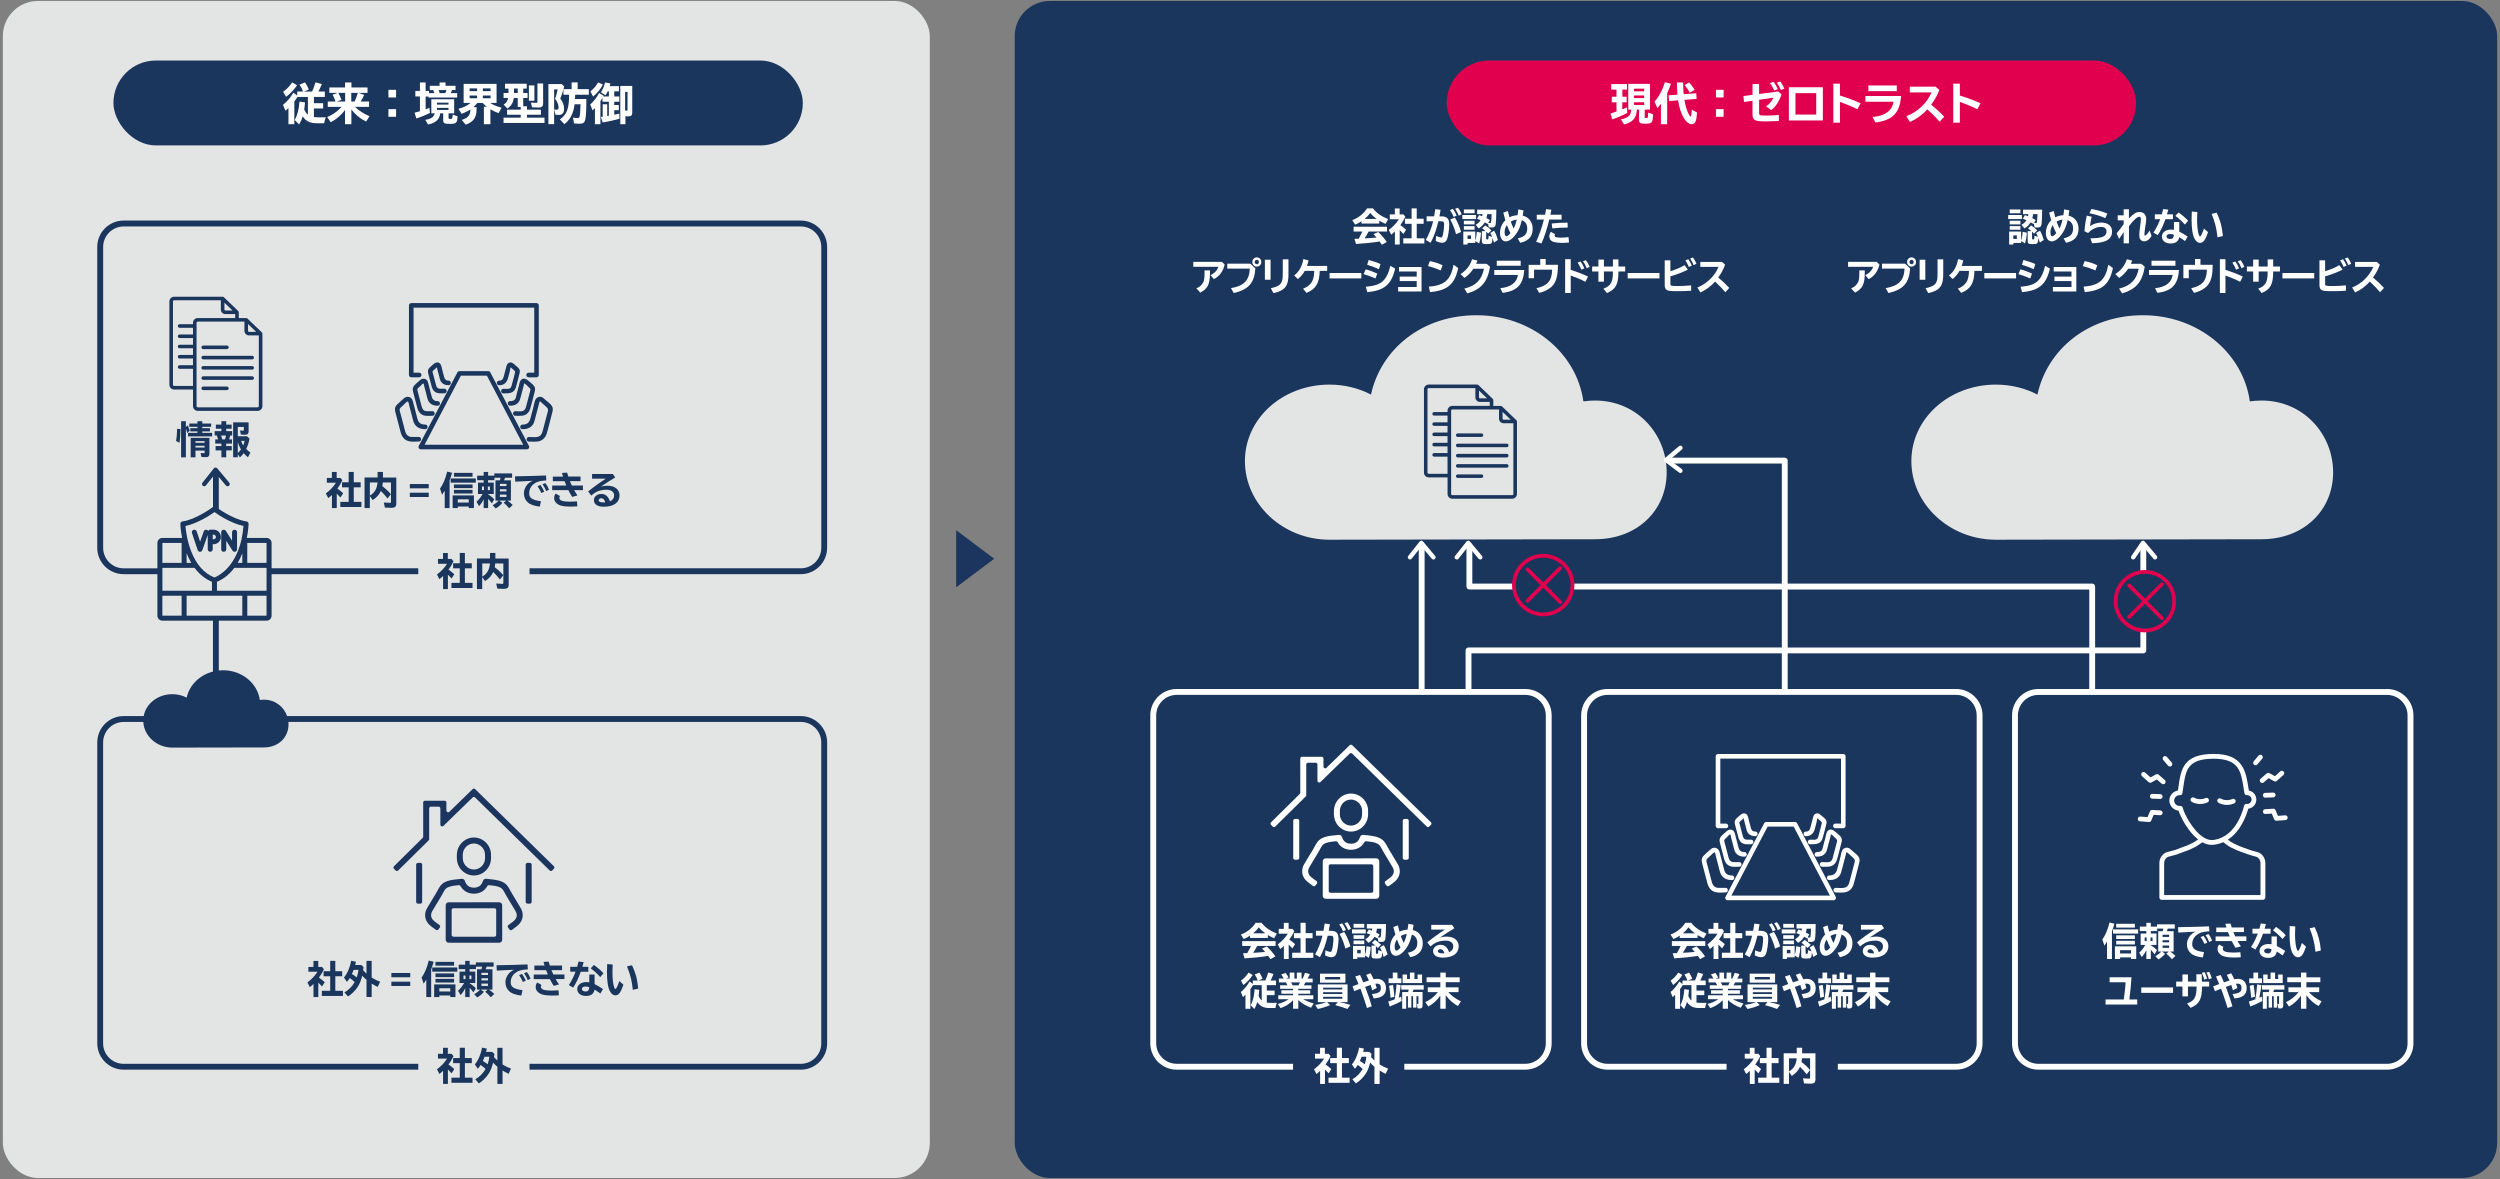 <?xml version="1.0" encoding="UTF-8"?>
<svg xmlns="http://www.w3.org/2000/svg" width="880" height="415" version="1.1" viewBox="0 0 880 415">
  <rect x="0" y="0" width="880" height="415" fill="#808080" stroke="none"/>
  <defs>
    <style>
      .cls-1, .cls-2 {
        fill: none;
        stroke-linecap: round;
        stroke-linejoin: round;
      }

      .cls-1, .cls-3 {
        stroke: #e0004d;
        stroke-width: 1.34px;
      }

      .cls-4 {
        fill: #fff;
      }

      .cls-2 {
        stroke: #fff;
        stroke-width: 1.55px;
      }

      .cls-5 {
        fill: #e3e5e5;
      }

      .cls-6 {
        fill-rule: evenodd;
      }

      .cls-6, .cls-7 {
        fill: #1b365d;
      }

      .cls-8 {
        fill: #1c355e;
      }

      .cls-9 {
        fill: #e0004d;
      }

      .cls-3 {
        fill: #18355b;
        stroke-miterlimit: 10;
      }
    </style>
  </defs>
  <!-- Generator: Adobe Illustrator 28.7.1, SVG Export Plug-In . SVG Version: 1.2.0 Build 142)  -->
  <g>
    <g id="_レイヤー_1" data-name="レイヤー_1">
      <rect class="cls-5" x="1" y=".34" width="326.29" height="414.32" rx="12.37" ry="12.37"/>
      <rect class="cls-7" x="357.18" y=".34" width="521.82" height="414.32" rx="12.37" ry="12.37"/>
      <path class="cls-7" d="M281.87,252.06H101.06c-1.15-3.3-4.21-5.78-8.17-5.78-.49,0-.96.04-1.43.1-.82-5.89-6.3-10.45-12.95-10.45-.51,0-1,.04-1.49.09v-24.39h-2.06v24.76c-4.68,1.21-8.29,4.75-9.25,9.17-1.49-.77-3.21-1.21-5.03-1.21-5.08,0-9.29,3.29-10.1,7.71h-7.06c-5.11,0-9.28,4.16-9.28,9.28v105.91c0,5.11,4.16,9.28,9.28,9.28h238.36c5.11,0,9.28-4.16,9.28-9.28v-105.91c0-5.11-4.16-9.28-9.28-9.28ZM289.09,367.25c0,3.98-3.24,7.21-7.21,7.21H43.51c-3.98,0-7.21-3.24-7.21-7.21v-105.91c0-3.98,3.24-7.21,7.21-7.21h6.93c.28,4.97,4.75,9.03,10.23,9.03l32.22-.06c5.07,0,8.67-3.47,8.67-8.11,0-.29-.01-.58-.04-.87h180.35c3.98,0,7.21,3.24,7.21,7.21v105.91Z"/>
      <path class="cls-7" d="M281.87,77.64H43.51c-5.11,0-9.28,4.16-9.28,9.28v105.91c0,5.11,4.16,9.28,9.28,9.28h238.36c5.11,0,9.28-4.16,9.28-9.28v-105.91c0-5.11-4.16-9.28-9.28-9.28ZM289.09,192.83c0,3.98-3.24,7.21-7.21,7.21H77.02v-32.13l2.5,2.98c.27.33.76.37,1.09.1.33-.27.37-.76.1-1.09l-4.24-5.05c-.15-.18-.36-.27-.6-.28-.23,0-.45.11-.59.29l-4.01,5.05c-.27.33-.21.82.12,1.09.14.11.31.17.48.17.23,0,.45-.1.61-.29l2.49-3.13v32.3h-31.45c-3.98,0-7.21-3.24-7.21-7.21v-105.91c0-3.98,3.24-7.21,7.21-7.21h238.36c3.98,0,7.21,3.24,7.21,7.21v105.91Z"/>
      <path class="cls-4" d="M840.24,242.54h-102.76v-12.56h16.97c.57,0,1.03-.46,1.03-1.03v-35.88c0-.57-.46-1.03-1.03-1.03s-1.03.46-1.03,1.03v34.84h-15.94v-21.45c0-.57-.46-1.03-1.03-1.03h-107.19v-43.29c0-.57-.46-1.03-1.03-1.03h-40.19c-.57,0-1.03.46-1.03,1.03s.46,1.03,1.03,1.03h39.16v42.26h-108.95v-13.4c0-.57-.46-1.03-1.03-1.03s-1.03.46-1.03,1.03v14.43c0,.57.46,1.03,1.03,1.03h109.98v20.41h-110.28c-.57,0-1.03.46-1.03,1.03v13.6h-14.43v-50.5h-2.06v50.5h-85.22c-5.11,0-9.28,4.16-9.28,9.28v115.43c0,5.11,4.16,9.28,9.28,9.28h122.72c5.11,0,9.28-4.16,9.28-9.28v-115.43c0-5.11-4.16-9.28-9.28-9.28h-18.95v-12.56h109.25v12.56h-61.36c-5.11,0-9.28,4.16-9.28,9.28v115.43c0,5.11,4.16,9.28,9.28,9.28h122.73c5.11,0,9.28-4.16,9.28-9.28v-115.43c0-5.11-4.16-9.28-9.28-9.28h-59.31v-12.56h106.16v12.56h-17.9c-5.11,0-9.28,4.16-9.28,9.28v115.43c0,5.11,4.16,9.28,9.28,9.28h122.73c5.11,0,9.28-4.16,9.28-9.28v-115.43c0-5.11-4.16-9.28-9.28-9.28ZM536.91,244.6c3.98,0,7.21,3.24,7.21,7.21v115.43c0,3.98-3.24,7.21-7.21,7.21h-122.72c-3.98,0-7.21-3.24-7.21-7.21v-115.43c0-3.98,3.24-7.21,7.21-7.21h122.72ZM688.58,244.6c3.98,0,7.21,3.24,7.21,7.21v115.43c0,3.98-3.24,7.21-7.21,7.21h-122.73c-3.98,0-7.21-3.24-7.21-7.21v-115.43c0-3.98,3.24-7.21,7.21-7.21h122.73ZM629.27,227.92v-20.41h106.16v20.41h-106.16ZM847.46,367.25c0,3.98-3.24,7.21-7.21,7.21h-122.73c-3.98,0-7.21-3.24-7.21-7.21v-115.43c0-3.98,3.24-7.21,7.21-7.21h122.73c3.98,0,7.21,3.24,7.21,7.21v115.43Z"/>
      <polygon class="cls-8" points="336.57 186.63 336.57 206.73 349.96 196.68 336.57 186.63"/>
      <rect class="cls-7" x="39.93" y="21.3" width="242.67" height="29.89" rx="14.94" ry="14.94"/>
      <rect class="cls-9" x="509.25" y="21.3" width="242.67" height="29.89" rx="14.94" ry="14.94"/>
      <g>
        <path class="cls-4" d="M104.71,34.13c-.32.53-.59.91-1.11,1.62v7.96h-2.06v-5.67c-.32.33-.65.6-1.05.94l-.88-2.09c1.27-.93,2.67-2.57,3.66-4.27l1.35,1.02v-1.41h2.06c-.26-.79-.74-1.72-1.25-2.46l1.95-.76c.54.77,1.05,1.73,1.33,2.52l-1.84.7h3c.49-1.13.88-2.18,1.19-3.25l2.23.62c-.34.85-.87,1.98-1.22,2.63h2.27v1.89h-3.85v2.21h3.26v1.85h-3.26v3.03c.37.05.74.08,1.21.08h2.98c-.29.77-.49,1.5-.57,2.1h-2.61c-2.33,0-3.91-.77-4.96-2.46-.31,1.07-.76,2.07-1.25,2.88l-1.55-1.56c.94-1.64,1.5-3.82,1.67-6.49l1.95.28c-.06.9-.17,1.87-.28,2.46l.02.05.03.06c.32.76.74,1.34,1.25,1.76v-6.25h-3.65ZM99.66,32.29c1.24-.85,2.35-1.99,3.18-3.28l1.72.99c-1,1.55-2.46,3.06-3.88,4.07l-1.02-1.78Z"/>
        <path class="cls-4" d="M124.95,37.62c1.38,1.33,3.09,2.44,5.13,3.28l-1.22,1.89c-1.96-.94-3.79-2.43-5.18-4.25v5.18h-2.23v-5.01c-1.33,1.82-3.08,3.32-5.04,4.31l-1.25-1.81c1.9-.77,3.63-1.99,5.06-3.59h-4.85v-1.89h2.71c-.19-.71-.62-1.75-1-2.38l1.67-.65h-2.83v-1.9h5.55v-1.78h2.23v1.78h5.66v1.9h-3.15l1.98.71c-.43.94-.76,1.56-1.24,2.32h2.95v1.89h-4.93ZM119.09,32.7c.42.68.83,1.61,1.1,2.47l-1.7.56h3v-3.03h-2.4ZM123.65,32.7v3.03h1.16c.42-.87.83-1.96,1.14-3.03h-2.3Z"/>
        <path class="cls-4" d="M139.42,31.62v2.69h-2.69v-2.69h2.69ZM139.42,38.42v2.69h-2.69v-2.69h2.69Z"/>
        <path class="cls-4" d="M147.81,29.02h2.01v3h1.19v.77h1.89c-.12-.42-.25-.76-.39-1.08h-1.21v-1.51h3.43v-1.18h2.09v1.18h3.53v1.51h-1.24c-.14.4-.26.7-.45,1.08h2.27v1.55h-10.11v-.37h-1v4.51c.65-.25.8-.31,1.35-.54l.15,1.82c-1.39.71-3.34,1.5-4.76,1.93l-.63-2.01c.54-.12,1.19-.31,1.89-.53v-5.19h-1.62v-1.95h1.62v-3ZM157.89,41.5c0,.28.17.37.62.37.7,0,.76-.12.82-1.53l1.72.59c-.09,2.35-.4,2.67-2.66,2.67-2.01,0-2.38-.2-2.38-1.33v-2.38h-1.04c-.26,2.16-1.64,3.42-4.3,3.94l-.97-1.64c2.15-.37,3.01-.97,3.32-2.3h-1.19v-4.95h8.04v4.95h-1.98v1.61ZM153.8,36.83h4.07v-.68h-4.07v.68ZM153.8,38.7h4.07v-.73h-4.07v.73ZM154.43,31.71c.14.36.25.7.36,1.08h1.98c.17-.4.28-.73.39-1.08h-2.72Z"/>
        <path class="cls-4" d="M172.5,36.21c1,.7,2.43,1.28,4.08,1.72l-1.08,1.89c-.99-.33-1.85-.74-2.88-1.36v5.26h-2.29v-6.14h1.04c-.46-.36-1.11-.94-1.5-1.36h-1.82c-.46.59-.9,1.02-1.44,1.5h1.13v.9c0,2.74-1.14,4.31-3.8,5.26l-1.41-1.67c2.2-.7,3.03-1.68,3.03-3.59v-.09c-.93.63-1.98,1.14-3.08,1.52l-1.11-1.76c1.67-.39,3.06-1.07,4.27-2.06h-2.44v-6.71h11.59v6.71h-2.29ZM165.3,32.09h2.64v-.97h-2.64v.97ZM165.3,34.6h2.64v-.97h-2.64v.97ZM172.69,31.11h-2.74v.97h2.74v-.97ZM172.69,33.63h-2.74v.97h2.74v-.97Z"/>
        <path class="cls-4" d="M185.5,37.39v1.21h4.9v1.78h-4.9v1.04h6.17v1.85h-14.42v-1.85h6.04v-1.04h-4.79v-1.78h4.79v-.94h-1.05v-3.17h-1.38c-.19,1.59-.87,2.72-2.24,3.74l-1.33-1.41c.87-.54,1.38-1.3,1.58-2.33h-1.61v-1.75h1.72v-1.56h-1.21v-1.7h7.65v1.7h-1.25v1.56h1.53v1.75h-1.53v2.91h1.33ZM180.93,31.17v1.56h1.31v-1.56h-1.31ZM188.1,30.06v5.39h-1.93v-5.39h1.93ZM191.18,29.38v6.91c0,1.17-.42,1.56-1.7,1.56-.7,0-1.38-.03-2.21-.09l-.39-1.67c.65.08,1.42.12,1.82.12s.48-.09.48-.45v-6.38h1.99Z"/>
        <path class="cls-4" d="M202.45,33.4v.11c0,.32-.02.6-.05,1.34h4c0,3.74-.14,6.11-.37,7.2-.25,1.11-.77,1.5-2.03,1.5-.53,0-1.35-.05-1.92-.09l-.4-2.06c.49.09,1.1.15,1.58.15.51,0,.66-.11.77-.56.12-.49.22-1.58.28-3.23l.03-1.05h-2.1c-.34,3.14-1.52,5.41-3.59,7l-1.56-1.68c2.46-1.73,3.22-3.76,3.23-8.69h-1.99v-1.92c-.42,1.47-.74,2.4-1.11,3.26.88,1.16,1.33,2.38,1.33,3.57,0,1.5-.6,2.21-1.87,2.21-.42,0-.85-.03-1.16-.09l-.45-1.87c.29.08.57.11.83.11.57,0,.71-.17.71-.8s-.22-1.42-.59-2.09c-.14-.23-.2-.34-.63-.93.39-1.05.68-2.12.9-3.32h-1.24v12.23h-2.01v-14.1h4.68l.87.85c-.08.28-.11.4-.15.56-.02.08-.06.25-.09.37h2.86v-2.37h2.12v2.37h3.93v1.96h-4.81v.05Z"/>
        <path class="cls-4" d="M212.06,34.42c-.2.4-.39.7-.71,1.21v8.09h-1.93v-5.66c-.29.29-.53.53-.85.8l-.8-2.1c1.17-1,2.43-2.64,3.11-4.02l1.56.93c-.08.15-.09.22-.14.29h2.03v-1.82h-.4c-.26.56-.53,1.02-.83,1.42l-1.56-1.1c.63-.93,1.17-2.23,1.45-3.43l1.87.33c-.09.4-.15.63-.26.97h3.26v1.81h-1.65v1.82h1.79v1.85h-1.79v1.16h1.61v1.81h-1.61v1.61c.28-.08.66-.17,1.16-.26.2-.05.31-.08.63-.15l.06,1.82c-1.42.43-3.83.96-5.92,1.31l-.62-1.95c.39-.05.56-.06.63-.08v-4.38h1.59v4.14l.14-.03.12-.02c.06-.02.08-.02.32-.06v-4.93h-2.26v-1.39ZM207.8,32.19c1.11-.87,2.12-2.04,2.74-3.2l1.67.77c-.76,1.53-2.04,3.12-3.43,4.21l-.97-1.78ZM220.15,43.71h-1.81v-13.46h4.21v9.45c0,.9-.42,1.27-1.41,1.27-.22,0-.77-.03-.99-.06v2.81ZM220.04,38.9c.12.02.49.05.59.05.2,0,.26-.08.26-.34v-6.28h-.85v6.57Z"/>
      </g>
      <g>
        <path class="cls-4" d="M571.05,34.06h1.53v1.95h-1.53v2.49c.83-.34,1-.42,1.64-.71l.12,1.96c-1.39.76-3.57,1.69-5.3,2.27l-.6-2.1c.56-.15,1.51-.46,2.1-.66v-3.25h-1.65v-1.95h1.65v-2.52h-1.87v-1.96h5.57v1.96h-1.65v2.52ZM578.93,41.21c0,.29.06.34.5.34s.54-.05.6-.26c.06-.22.11-.63.12-1.34l.02-.33,1.7.63c-.06,1.68-.2,2.43-.51,2.77-.34.37-.97.53-2.2.53-1.69,0-2.21-.28-2.21-1.16v-3.82h-.79c-.11,2.95-1.41,4.47-4.48,5.24l-1.11-1.75c2.69-.67,3.54-1.48,3.62-3.49h-1.05v-9.04h7.67v9.04h-1.87v2.64ZM575.19,32.15h3.56v-.94h-3.56v.94ZM575.19,34.51h3.56v-.9h-3.56v.9ZM575.19,36.95h3.56v-.96h-3.56v.96Z"/>
        <path class="cls-4" d="M586.85,43.71h-2.2v-7.2c-.42.59-.73.97-1.24,1.56l-1.02-2.27c1.53-1.7,2.83-4.14,3.66-6.88l2.12.57c-.4,1.21-.77,2.15-1.33,3.31v10.91ZM587.51,35.56l-.15-2.01,3.11-.23c-.12-1.41-.2-2.86-.2-4.3h2.18c.02,1.52.08,2.91.2,4.13l4.42-.34.14,2.01-4.3.33c.26,1.7.83,3.63,1.38,4.78.29.6.65,1.08.8,1.08.2,0,.36-.91.4-2.44l1.87,1.05c-.08,1.22-.26,2.44-.45,2.97-.26.74-.74,1.14-1.38,1.14-.84,0-1.81-.68-2.55-1.75-1.1-1.62-1.87-3.88-2.29-6.66l-3.18.25ZM594.82,32.63c-.6-1.07-1.21-1.96-1.84-2.69l1.58-.93c.63.7,1.31,1.59,1.96,2.6l-1.7,1.02Z"/>
        <path class="cls-4" d="M606.71,31.62v2.69h-2.69v-2.69h2.69ZM606.71,38.42v2.69h-2.69v-2.69h2.69Z"/>
        <path class="cls-4" d="M619.2,29.6v3.49l6.73-.9,1.17,1.05c-.87,2.5-2.12,4.42-3.66,5.53l-1.76-1.35c1.11-.71,2.16-1.96,2.54-3.03l-5.01.73v4.67c0,.84.15.88,2.64.88,1.42,0,2.91-.06,4.31-.2v2.12c-1.87.09-3.31.14-4.25.14-2.64,0-3.62-.12-4.21-.51-.56-.37-.82-.99-.82-1.96v-4.79l-2.98.42-.23-2.07,3.22-.43v-3.79h2.32ZM624.51,31.87c-.33-.84-.88-1.84-1.47-2.63l1.27-.45c.56.76,1.1,1.7,1.48,2.58l-1.28.5ZM626.89,31.73c-.34-.83-.9-1.85-1.45-2.64l1.19-.4c.56.66,1.04,1.47,1.48,2.5l-1.22.54Z"/>
        <path class="cls-4" d="M641.65,30.71v11.69h-11.97v-11.69h11.97ZM632,40.33h7.31v-7.54h-7.31v7.54Z"/>
        <path class="cls-4" d="M647.66,29.46v4.17c2.83.87,5.36,1.81,7.27,2.74l-1.13,2.09c-1.61-.83-3.9-1.79-6.14-2.6v7.33h-2.33v-13.73h2.33Z"/>
        <path class="cls-4" d="M669.18,33.8c-.43,5.95-2.94,8.53-9.04,9.32l-.99-1.93c4.31-.34,7-2.3,7.36-5.38h-9.89v-2.01h12.57ZM667.68,30.08v2.01h-10.02v-2.01h10.02Z"/>
        <path class="cls-4" d="M681.34,30.51l1.3,1.17c-.68,1.79-1.61,3.48-2.88,5.18,1.52,1.19,3.17,2.71,4.61,4.22l-1.62,1.76c-1.27-1.47-2.77-2.97-4.31-4.34-1.64,1.84-3.83,3.42-6.15,4.42l-1.25-2.01c3.88-1.44,7.33-4.72,8.86-8.39h-7.64v-2.01h9.09Z"/>
        <path class="cls-4" d="M689.87,29.46v4.17c2.83.87,5.36,1.81,7.27,2.74l-1.13,2.09c-1.61-.83-3.9-1.79-6.14-2.6v7.33h-2.33v-13.73h2.33Z"/>
      </g>
      <path class="cls-5" d="M561.5,189.81c14.7,0,25.17-10.06,25.17-23.54s-10.47-25.28-25.17-25.28c-1.41,0-2.8.1-4.15.3-2.37-17.11-18.29-30.33-37.59-30.33s-33.71,12.01-37.17,27.93c-4.32-2.24-9.3-3.51-14.61-3.51-16.44,0-29.77,11.86-29.77,26.94s13.33,27.66,29.77,27.66l93.51-.17Z"/>
      <path class="cls-5" d="M796.09,189.81c14.7,0,25.17-10.06,25.17-23.54s-10.47-25.28-25.17-25.28c-1.41,0-2.8.1-4.15.3-2.37-17.11-18.29-30.33-37.59-30.33s-33.71,12.01-37.17,27.93c-4.32-2.24-9.3-3.51-14.61-3.51-16.44,0-29.77,11.86-29.77,26.94s13.33,27.66,29.77,27.66l93.51-.17Z"/>
      <g>
        <path class="cls-4" d="M485.52,78.68h-6.29v-.8c-.7.48-1.53.92-2.21,1.19l-1.03-1.57c2.17-.8,4.09-2.33,5.21-4.14h2.08c1.21,1.58,2.95,2.81,5.37,3.78l-.94,1.66c-.77-.34-1.46-.68-2.2-1.13v1ZM481.66,81.67c-.38.72-.85,1.51-1.33,2.24q1.34-.07,1.42-.07c.64-.04.91-.05,1.53-.12l1.27-.11c-.34-.4-.71-.83-1.08-1.19l1.65-.76c1.03.94,2.22,2.34,3.03,3.52l-1.75.98c-.26-.4-.57-.88-.77-1.15l-.38.05c-2.17.35-5.09.64-7.95.82l-.53-1.81,1.07-.04h.42c.6-1.06,1-1.86,1.29-2.53h-3.08v-1.69h11.76v1.69h-6.47l-.09.17ZM484.6,77.06c-.98-.7-1.7-1.38-2.29-2.1-.53.76-1.14,1.42-1.97,2.1h4.26Z"/>
        <path class="cls-4" d="M494.68,76.29c-.53,1.11-.99,1.88-1.77,2.96.75.5,1.36.98,2.04,1.61l-.95,1.5c-.51-.56-.83-.9-1.3-1.37v5.09h-1.7v-4.62c-.42.42-.82.76-1.29,1.13l-.86-1.67c1.35-.94,2.74-2.41,3.55-3.75h-3.2v-1.7h1.78v-2.1h1.69v2.1h1.33l.68.83ZM496.88,73.36h1.81v3.64h2.43v1.77h-2.43v5.13h2.69v1.8h-7.43v-1.8h2.94v-5.13h-2.34v-1.77h2.34v-3.64Z"/>
        <path class="cls-4" d="M504.81,76.17c.17-.84.29-1.59.43-2.55l1.84.23c-.1.74-.21,1.35-.4,2.32h.73c1.95,0,2.72.83,2.72,2.93,0,1.63-.38,4.09-.78,5.13-.33.84-.86,1.22-1.7,1.22-.68,0-1.31-.17-2.27-.63l.13-1.78c.75.35,1.42.56,1.77.56.21,0,.33-.09.43-.36.34-.88.61-2.73.61-4.26,0-.86-.22-1.09-1.07-1.09h-.94c-.64,2.83-1.66,5.64-2.74,7.57l-1.69-.98c1.08-1.89,2.11-4.52,2.59-6.59h-2.3v-1.73h2.65ZM511.7,76.37c-.26-.72-.74-1.61-1.31-2.43l1.03-.42c.57.8,1,1.57,1.33,2.37l-1.04.47ZM512.51,82.42c-.4-1.7-1.17-3.64-2.03-5.14l1.64-.71c.91,1.47,1.68,3.26,2.18,5.09l-1.79.76ZM513.52,75.94c-.3-.78-.78-1.69-1.3-2.45l.97-.36c.52.6.94,1.33,1.31,2.29l-.99.52Z"/>
        <path class="cls-4" d="M519.57,75.68v1.42h-4.83v-1.42h4.83ZM519.29,84.71c.29-.84.48-1.88.57-3.11l1.46.31c-.12,1.65-.34,2.88-.66,3.79l-1.36-.86v.68h-2.72v.56h-1.49v-4.58h4.21v3.2ZM519.05,73.73v1.35h-3.77v-1.35h3.77ZM519.05,77.7v1.3h-3.77v-1.3h3.77ZM519.05,79.6v1.27h-3.77v-1.27h3.77ZM516.57,84.1h1.23v-1.23h-1.23v1.23ZM526.71,73.83c-.01,2.53-.12,4.66-.27,5.33-.14.64-.52.92-1.26.92-.1,0-.22,0-.39-.01-.35-.01-.49-.03-.74-.04l-.29-1.43-.16.24c-.36-.23-.49-.31-.96-.59-.47.83-1.18,1.57-2.14,2.18l-1.08-1.29c.77-.42,1.31-.91,1.75-1.65-.57-.24-.83-.33-1.27-.5l.75-1.27c.38.13.95.35,1.08.4.05-.2.12-.54.14-.74h-1.91v-1.57h6.74ZM522.95,81.37c-.35-.32-.85-.72-1.23-.99l1.09-1.04c.74.47,1.48,1.06,2.16,1.74l-1.14,1.15c-.25-.27-.39-.42-.69-.7v2.4c0,.25.1.35.38.35.39,0,.47-.21.47-1.34l1.25.5c-.17-.46-.42-1-.65-1.45l1.35-.79c.53.95,1.04,2.21,1.33,3.26l-1.4.92c-.14-.54-.25-.9-.51-1.63-.03,1-.14,1.59-.38,1.86-.22.24-.64.32-1.61.32-1.44,0-1.77-.2-1.77-1.09v-3.47h1.36ZM523.51,75.39c-.05.44-.14.94-.27,1.39.35.17.79.42,1.22.68l-.62,1c.19.04.39.07.57.07.31,0,.42-.09.47-.46.09-.6.13-1.17.18-2.69h-1.55Z"/>
        <path class="cls-4" d="M530.76,74.26c.17.78.38,1.61.56,2.22.83-.42,1.83-.67,2.86-.74.12-.64.21-1.34.27-2.04l1.82.35c-.08.72-.14,1.17-.27,1.85,1.35.39,2.04.86,2.68,1.8.53.78.82,1.74.82,2.76,0,1.69-.52,2.91-1.57,3.77-.77.6-1.66,1-2.82,1.22l-.86-1.54c2.43-.56,3.34-1.51,3.34-3.51,0-1.45-.64-2.43-1.91-2.91-.51,2.16-.95,3.26-1.82,4.57-1.22,1.85-2.61,2.91-3.83,2.91s-2.03-1.18-2.03-2.99c0-1.02.29-2.16.78-3,.29-.54.6-.94,1.09-1.45-.23-.8-.52-1.9-.7-2.69l1.6-.58ZM529.62,81.75c0,.87.25,1.41.64,1.41.33,0,.82-.38,1.42-1.09-.4-.74-.86-1.77-1.25-2.84-.55.8-.81,1.61-.81,2.52ZM531.79,78.01c.34.95.7,1.82,1.01,2.43.42-.75.83-1.93,1.08-3.14-.75.08-1.46.32-2.09.71Z"/>
        <path class="cls-4" d="M543.87,75.58c.14-.67.22-1.13.36-1.97l1.86.24c-.13.71-.2,1.04-.35,1.73h3.94v1.69h-4.33c-.79,3.3-1.74,6.19-2.77,8.44l-1.85-.6c1.1-2.45,2.05-5.15,2.73-7.84h-2.51v-1.69h2.91ZM552.3,85.34c-.73.09-1.61.16-2.35.16-1.2,0-2.57-.17-3.25-.4-.82-.28-1.35-1.05-1.35-1.92,0-.54.23-1.15.58-1.58l1.46.86c-.09.12-.16.31-.16.43,0,.23.1.44.25.52.26.13,1.06.25,1.72.25.94,0,2.13-.08,2.91-.2l.19,1.88ZM546.2,78.68c1.48-.19,3.65-.31,5.58-.31l.06,1.72c-1.79,0-3.74.11-5.42.31l-.22-1.72Z"/>
        <path class="cls-4" d="M430.08,92.17l1,.92c-.47,2.3-1.87,4.21-3.79,5.16l-1.2-1.41c1.3-.55,2.47-1.78,2.77-2.93h-8.82v-1.74h10.05ZM425.91,95.19v1.1c-.03,3.78-.79,5.31-3.4,6.71l-1.38-1.49c1.21-.54,1.86-1.13,2.43-2.16.3-.55.44-1.55.44-3.08v-1.09h1.91Z"/>
        <path class="cls-4" d="M440.12,92.81l1.77,1.67c-.34,5.13-2.38,7.45-7.62,8.67l-.97-1.73c4.55-.75,6.48-2.76,6.63-6.87h-7.93v-1.74h8.12ZM443.99,92.23c0,.9-.71,1.63-1.6,1.63s-1.57-.75-1.57-1.65.73-1.62,1.6-1.62,1.57.75,1.57,1.64ZM441.65,92.25c0,.42.35.76.75.76s.75-.35.75-.78-.35-.78-.75-.78-.75.36-.75.79Z"/>
        <path class="cls-4" d="M447.24,91.43v7.03h-2v-7.03h2ZM453.54,91.29v4.74c.1,4.57-1.12,6.22-5.29,7.15l-.92-1.74c1.87-.35,3.08-.95,3.61-1.81.49-.83.6-1.47.6-3.59v-4.76h2Z"/>
        <path class="cls-4" d="M464.53,95.35c-.1,4.35-1.33,6.38-4.65,7.74l-1.2-1.45c2.86-1.21,3.86-2.8,3.94-6.3h-3.35c-.55,1.06-1.44,2.13-2.42,2.89l-1.29-1.27c1.68-1.25,2.81-3.26,3.22-5.77l1.83.48c-.17.71-.36,1.38-.56,1.94h7.11v1.73h-2.64Z"/>
        <path class="cls-4" d="M479.19,96.1v1.9h-11.18v-1.9h11.18Z"/>
        <path class="cls-4" d="M484.18,98.02c-1.14-.51-2.43-.99-4.17-1.53l.7-1.69c1.21.31,2.87.92,4.08,1.49l-.61,1.73ZM480.78,100.94c3.11-.28,4.86-.88,6.08-2.08,1.18-1.18,1.98-2.81,2.53-5.29l1.7.96c-1.27,5.6-3.85,7.78-9.81,8.31l-.51-1.9ZM485.38,94.75c-1.48-.66-2.94-1.21-4.13-1.54l.52-1.7c1.53.39,3.04.92,4.17,1.46l-.56,1.78Z"/>
        <path class="cls-4" d="M500.38,94v8.6h-8.24v-1.57h6.54v-2.09h-5.99v-1.57h5.99v-1.81h-6.24v-1.57h7.94Z"/>
        <path class="cls-4" d="M507.1,95.19c-1.47-.66-3.04-1.19-4.44-1.53l.65-1.75c1.64.31,3.29.86,4.47,1.47l-.68,1.81ZM502.97,100.9c5.51-.43,7.67-2.34,8.69-7.72l1.62,1.17c-1.2,5.72-3.74,7.9-9.92,8.49l-.4-1.94Z"/>
        <path class="cls-4" d="M524.49,93.89c-.86,5.33-3.11,7.97-7.98,9.38l-1.06-1.69c4-.94,6.15-3.09,6.9-6.98h-3.72c-.87,1.33-1.96,2.44-3.16,3.22l-1.35-1.34c2.05-1.34,3.38-3.05,4.06-5.21l1.89.44c-.13.4-.25.68-.47,1.15h3.66l1.23,1.03Z"/>
        <path class="cls-4" d="M536.54,95.02c-.36,5.16-2.47,7.4-7.6,8.08l-.83-1.67c3.63-.29,5.89-2,6.19-4.66h-8.32v-1.74h10.57ZM535.28,91.79v1.74h-8.42v-1.74h8.42Z"/>
        <path class="cls-4" d="M544.09,91.16v2.05h4.31c-.01,3.35-.47,5.4-1.52,6.89-.85,1.27-2.85,2.47-5.06,2.99l-1-1.63c3.98-.91,5.43-2.63,5.54-6.53h-6.38v2.99h-1.9v-4.7h4.09v-2.05h1.91Z"/>
        <path class="cls-4" d="M552.89,91.25v3.75c2.46.78,4.58,1.59,6.11,2.37l-.95,1.81c-1.33-.7-3.15-1.47-5.16-2.2v6.16h-1.96v-11.9h1.96ZM556.63,94.93c-.22-.67-.68-1.53-1.31-2.47l1.04-.43c.52.72.96,1.53,1.34,2.43l-1.07.47ZM558.53,94.43c-.31-.84-.77-1.72-1.31-2.48l1-.36c.49.59.92,1.34,1.33,2.32l-1.01.52Z"/>
        <path class="cls-4" d="M569.69,91.29v2.52h2.38v1.74h-2.38v.12c-.01,4.45-.95,6.16-4.07,7.48l-1.21-1.54c2.61-.98,3.34-2.28,3.34-5.92v-.13h-3.17v3.59h-1.94v-3.59h-2.2v-1.74h2.2v-2.43h1.94v2.43h3.17v-2.52h1.94Z"/>
        <path class="cls-4" d="M584.13,96.1v1.9h-11.18v-1.9h11.18Z"/>
        <path class="cls-4" d="M587.97,91.64v3.83c1.88-.56,3.74-1.35,4.99-2.14l1.18,1.58c-1.77.9-4.21,1.82-6.17,2.35v2.67c0,.68.27.76,2.59.76,1.42,0,3.02-.08,4.73-.24v1.88c-1.62.12-2.85.16-4.5.16-2.86,0-3.6-.08-4.13-.44-.45-.32-.68-.86-.68-1.69v-8.71h1.99ZM594.46,93.95c-.27-.72-.75-1.63-1.21-2.3l1.03-.4c.43.6.9,1.45,1.25,2.25l-1.07.46ZM596.14,93.32c-.29-.76-.73-1.61-1.2-2.33l.99-.35c.45.58.88,1.35,1.22,2.2l-1.01.48Z"/>
        <path class="cls-4" d="M606.15,92.17l1.09,1.02c-.57,1.55-1.35,3.01-2.42,4.49,1.27,1.03,2.66,2.34,3.87,3.66l-1.36,1.53c-1.07-1.27-2.33-2.57-3.63-3.76-1.38,1.59-3.22,2.96-5.17,3.83l-1.05-1.74c3.26-1.25,6.16-4.09,7.45-7.27h-6.42v-1.74h7.64Z"/>
      </g>
      <g>
        <path class="cls-7" d="M120.52,169.05c-.53,1.11-.99,1.88-1.77,2.96.75.5,1.36.98,2.04,1.61l-.95,1.5c-.51-.56-.83-.9-1.3-1.37v5.09h-1.7v-4.62c-.42.42-.82.76-1.29,1.13l-.86-1.67c1.35-.94,2.74-2.41,3.55-3.75h-3.2v-1.7h1.78v-2.1h1.69v2.1h1.33l.68.83ZM122.72,166.12h1.81v3.64h2.43v1.77h-2.43v5.13h2.69v1.8h-7.43v-1.8h2.94v-5.13h-2.34v-1.77h2.34v-3.64Z"/>
        <path class="cls-7" d="M132.94,166.12h1.87v1.96h4.69v9.18c0,1.07-.48,1.5-1.68,1.5-.75,0-1.6-.03-2.33-.08l-.39-1.8c.79.07,1.66.12,2.14.12.3,0,.38-.08.38-.35v-6.82h-2.85c-.03.39-.09.88-.18,1.31,1.3.99,2.34,1.98,3,2.83l-1.18,1.5c-.58-.78-1.62-1.94-2.34-2.64-.6,1.31-1.55,2.36-2.9,3.19l-.99-1.41v4.23h-1.86v-10.77h4.6v-1.96ZM130.19,169.83v4.6c1.64-.9,2.52-2.41,2.7-4.6h-2.7Z"/>
        <path class="cls-7" d="M144.26,170.38h6.65v1.51h-6.65v-1.51ZM144.26,173.43h6.65v1.51h-6.65v-1.51Z"/>
        <path class="cls-7" d="M158.26,178.84h-1.72v-6.14c-.36.62-.53.87-.92,1.45l-.74-2.17c1.05-1.41,1.92-3.48,2.53-5.99l1.72.43c-.27.98-.53,1.8-.87,2.68v9.74ZM167.48,168.43v1.47h-8.84v-1.47h8.84ZM166.82,178.84h-1.82v-.55h-3.86v.55h-1.81v-4.45h7.49v4.45ZM166.34,166.46v1.34h-6.56v-1.34h6.56ZM166.34,170.52v1.3h-6.56v-1.3h6.56ZM166.34,172.44v1.29h-6.56v-1.29h6.56ZM161.14,176.89h3.86v-1.13h-3.86v1.13Z"/>
        <path class="cls-7" d="M171.82,173.99c.75.48,1.46,1.03,2.17,1.73l-.83,1.47c-.38-.52-.82-1.03-1.34-1.57v3.22h-1.57v-3.08c-.45.92-1.03,1.78-1.6,2.41l-.92-1.55c.75-.62,1.62-1.73,2.14-2.73h-1.62v-4.01h2v-.86h-2.29v-1.58h2.29v-1.33h1.57v1.33h2.18v-.8h6.26v1.51h-2.47c-.12.36-.21.59-.35.92h2.4v7.14h-1.22c.66.44,1.33.99,1.86,1.54l-1.23,1.17c-.59-.71-1.29-1.41-1.96-1.96l.9-.75h-2.46l1.1.78c-.58.74-1.56,1.57-2.34,1.98l-1.08-1.14c.75-.39,1.52-.98,2.12-1.62h-1.12v-7.14h1.57c.05-.2.14-.58.22-.92h-2.16v.87h-2.24v.86h2v4.01h-2v.11ZM169.65,171.27v1.26h.7v-1.26h-.7ZM171.73,172.53h.71v-1.26h-.71v1.26ZM175.97,171.09h2.3v-.78h-2.3v.78ZM175.97,172.98h2.3v-.75h-2.3v.75ZM175.97,174.93h2.3v-.82h-2.3v.82Z"/>
        <path class="cls-7" d="M181.27,167.66c3.76-.05,7.97-.17,10.92-.29l.12,1.74c-1.7.12-2.56.27-3.35.62-1.69.74-2.69,2.18-2.69,3.87,0,.83.23,1.37.79,1.81.61.47,1.75.82,3.35,1.02l-.4,1.9c-2.12-.25-3.52-.76-4.34-1.59-.86-.86-1.26-1.88-1.26-3.12,0-.79.25-1.61.7-2.37.58-.95,1.27-1.54,2.35-2.01-1.99.08-2.9.12-5.61.28l-.48.03-.09-1.88ZM190.53,173.53c-.25-.67-.7-1.51-1.31-2.4l1.03-.42c.53.74.97,1.53,1.33,2.36l-1.04.46ZM192.26,172.87c-.31-.83-.79-1.72-1.3-2.43l.99-.39c.52.63.95,1.39,1.3,2.3l-.99.51Z"/>
        <path class="cls-7" d="M198.19,167.76c-.18-.58-.25-.79-.39-1.29l1.83-.11c.06.24.18.62.38,1.26l.04.13h4.3v1.62h-3.73c.06.19.4.99.65,1.53h3.92v1.62h-3.09c.3.55.81,1.35,1.17,1.88l-1.87.51c-.44-.68-.95-1.58-1.34-2.38h-5.69v-1.62h4.96c-.12-.25-.42-1.02-.6-1.53h-4.13v-1.62h3.59ZM203.23,178.23c-.87.07-1.66.09-2.35.09-1.57,0-2.77-.13-3.57-.39-1.43-.48-2.25-1.42-2.25-2.63,0-.6.19-1.17.55-1.55l1.49.84c-.13.2-.2.44-.2.7,0,.88,1.16,1.3,3.67,1.3.74,0,1.52-.03,2.52-.11l.14,1.74Z"/>
        <path class="cls-7" d="M215.71,166.83l.86,1.22c-1.61.95-3.67,2.26-5.13,3.3.66-.25,1.44-.38,2.31-.38,2.65,0,4.33,1.31,4.33,3.39,0,2.53-2.05,4.01-5.58,4.01-2.2,0-3.44-.86-3.44-2.33,0-1.22,1.14-2.17,2.6-2.17s2.48.87,3.03,2.6c1-.44,1.48-1.13,1.48-2.1,0-1.22-1.04-1.98-2.69-1.98-1.26,0-2.66.29-3.5.74-.57.31-1.23.76-1.87,1.31l-1.08-1.45c1.73-1.42,4.63-3.52,6.2-4.49h-4.82v-1.66h7.3ZM211.63,175.39c-.49,0-.9.34-.9.72,0,.5.61.75,1.79.75.13,0,.31-.01.53-.03-.25-.96-.73-1.45-1.43-1.45Z"/>
      </g>
      <g>
        <path class="cls-7" d="M114.03,341.17c-.53,1.11-.99,1.88-1.77,2.96.75.5,1.36.98,2.04,1.61l-.95,1.5c-.51-.56-.83-.9-1.3-1.37v5.09h-1.7v-4.62c-.42.42-.82.76-1.29,1.13l-.86-1.67c1.35-.94,2.74-2.41,3.55-3.75h-3.2v-1.7h1.78v-2.1h1.69v2.1h1.33l.68.83ZM116.22,338.23h1.81v3.64h2.43v1.77h-2.43v5.13h2.69v1.8h-7.43v-1.8h2.94v-5.13h-2.34v-1.77h2.34v-3.64Z"/>
        <path class="cls-7" d="M127.97,340.4q-.06.54-.14,1.15c.31.35.73.76,1.17,1.17v-4.49h1.82v5.87c1.09.67,1.88,1.07,2.98,1.47l-.84,1.82c-.7-.32-1.33-.66-1.87-1.01l-.26-.16v4.73h-1.82v-6.06c-.48-.39-1.07-.94-1.52-1.43-.34,1.46-.84,2.75-1.46,3.74-.88,1.42-2.3,2.83-3.57,3.56l-1.22-1.45c1.43-.78,2.78-2.13,3.61-3.62-.48-.47-1.17-1.03-1.73-1.42-.36.58-.58.87-1.01,1.35l-1.04-1.55c1.17-1.31,2.14-3.58,2.53-5.89l1.7.35c-.12.56-.17.76-.27,1.15h2.13l.82.71ZM124.5,341.39c-.25.67-.39,1.01-.61,1.47.61.36,1.22.79,1.69,1.18.29-.84.51-1.82.6-2.65h-1.68Z"/>
        <path class="cls-7" d="M137.76,342.49h6.65v1.51h-6.65v-1.51ZM137.76,345.55h6.65v1.51h-6.65v-1.51Z"/>
        <path class="cls-7" d="M151.77,350.96h-1.72v-6.14c-.36.62-.53.87-.92,1.45l-.74-2.17c1.05-1.41,1.92-3.48,2.53-5.99l1.72.43c-.27.98-.53,1.79-.87,2.68v9.74ZM160.98,340.55v1.47h-8.84v-1.47h8.84ZM160.32,350.96h-1.82v-.55h-3.86v.55h-1.81v-4.45h7.49v4.45ZM159.84,338.58v1.34h-6.56v-1.34h6.56ZM159.84,342.64v1.3h-6.56v-1.3h6.56ZM159.84,344.56v1.29h-6.56v-1.29h6.56ZM154.64,349h3.86v-1.13h-3.86v1.13Z"/>
        <path class="cls-7" d="M165.32,346.11c.75.48,1.46,1.03,2.17,1.73l-.83,1.47c-.38-.52-.82-1.03-1.34-1.57v3.22h-1.57v-3.08c-.45.92-1.03,1.78-1.6,2.41l-.92-1.55c.75-.62,1.62-1.73,2.14-2.73h-1.62v-4.01h2v-.86h-2.29v-1.58h2.29v-1.33h1.57v1.33h2.18v-.8h6.26v1.51h-2.47c-.12.36-.21.59-.35.92h2.4v7.14h-1.22c.66.44,1.33.99,1.86,1.54l-1.23,1.17c-.59-.71-1.29-1.41-1.96-1.96l.9-.75h-2.46l1.1.78c-.58.74-1.56,1.57-2.34,1.98l-1.08-1.14c.75-.39,1.52-.98,2.12-1.62h-1.12v-7.14h1.57c.05-.2.14-.58.22-.92h-2.16v.87h-2.24v.86h2v4.01h-2v.11ZM163.15,343.39v1.26h.7v-1.26h-.7ZM165.23,344.65h.71v-1.26h-.71v1.26ZM169.47,343.2h2.3v-.78h-2.3v.78ZM169.47,345.09h2.3v-.75h-2.3v.75ZM169.47,347.05h2.3v-.82h-2.3v.82Z"/>
        <path class="cls-7" d="M174.77,339.77c3.76-.05,7.97-.17,10.92-.29l.12,1.74c-1.7.12-2.56.27-3.35.62-1.69.74-2.69,2.18-2.69,3.87,0,.83.23,1.37.79,1.81.61.47,1.75.82,3.35,1.02l-.4,1.9c-2.12-.25-3.52-.76-4.34-1.59-.86-.86-1.26-1.88-1.26-3.12,0-.79.25-1.61.7-2.37.58-.95,1.27-1.54,2.35-2.01-1.99.08-2.9.12-5.61.28l-.48.03-.09-1.88ZM184.04,345.64c-.25-.67-.7-1.51-1.31-2.4l1.03-.41c.53.74.97,1.53,1.33,2.36l-1.04.46ZM185.76,344.99c-.31-.83-.79-1.72-1.3-2.43l.99-.39c.52.63.95,1.39,1.3,2.3l-.99.51Z"/>
        <path class="cls-7" d="M191.69,339.88c-.18-.58-.25-.79-.39-1.29l1.83-.11c.06.24.18.62.38,1.26l.04.13h4.3v1.62h-3.73c.06.19.4.99.65,1.53h3.92v1.62h-3.09c.3.55.81,1.35,1.17,1.88l-1.87.51c-.44-.68-.95-1.58-1.34-2.38h-5.69v-1.62h4.96c-.12-.25-.42-1.02-.6-1.53h-4.13v-1.62h3.59ZM196.73,350.34c-.87.07-1.66.09-2.35.09-1.57,0-2.77-.13-3.57-.39-1.43-.48-2.25-1.42-2.25-2.63,0-.6.19-1.17.55-1.56l1.49.84c-.13.2-.2.44-.2.7,0,.88,1.16,1.3,3.67,1.3.74,0,1.52-.03,2.52-.11l.14,1.74Z"/>
        <path class="cls-7" d="M203.17,340.31c.19-.67.3-1.1.47-1.85l1.81.2c-.19.74-.25.94-.47,1.65h2.11v1.73h-2.66c-.79,2.28-1.68,4.1-2.69,5.59l-1.52-.87c.92-1.41,1.73-3,2.38-4.72h-1.88v-1.73h2.47ZM209.3,343.03v3.38c1.1.54,2.08,1.11,2.95,1.74l-.92,1.58c-.73-.56-1.38-1-2.05-1.39-.21,1.46-1.26,2.24-3,2.24-1.85,0-3.09-.98-3.09-2.43s1.34-2.46,3.21-2.46c.33,0,.6.03,1.03.09v-2.75h1.88ZM207.42,347.52c-.39-.17-.83-.27-1.31-.27-.78,0-1.29.35-1.29.88s.57.88,1.39.88c.74,0,1.18-.52,1.21-1.43v-.07ZM211.29,343.93c-.9-1.03-2.29-2.3-3.35-3.07l1.09-1.19c1.01.64,2.53,1.96,3.39,2.91l-1.13,1.35Z"/>
        <path class="cls-7" d="M219.44,346.61c-.36,1.14-.86,2.25-1.27,2.84-.4.59-.96.92-1.55.92-.73,0-1.4-.5-1.88-1.37-.75-1.42-1.09-3.52-1.09-6.98,0-.84.03-1.66.08-2.67l1.94.16c-.06,1.27-.09,1.9-.09,2.59,0,2.34.21,4.23.57,5.31.14.42.35.72.49.72.27,0,.86-1.22,1.35-2.79l1.46,1.26ZM222.75,348.42c-.34-3.22-.79-5.06-2.05-8.25l1.77-.41c1.34,2.88,1.87,4.89,2.18,8.21l-1.9.46Z"/>
      </g>
      <g>
        <path class="cls-4" d="M711.71,75.68v1.42h-4.83v-1.42h4.83ZM711.42,84.71c.29-.84.48-1.88.57-3.11l1.46.31c-.12,1.65-.34,2.88-.66,3.79l-1.36-.86v.68h-2.72v.56h-1.49v-4.58h4.21v3.2ZM711.19,73.73v1.35h-3.77v-1.35h3.77ZM711.19,77.7v1.3h-3.77v-1.3h3.77ZM711.19,79.6v1.27h-3.77v-1.27h3.77ZM708.7,84.1h1.23v-1.23h-1.23v1.23ZM718.84,73.83c-.01,2.53-.12,4.66-.27,5.33-.14.64-.52.92-1.26.92-.1,0-.22,0-.39-.01-.35-.01-.49-.03-.74-.04l-.29-1.43-.16.24c-.36-.23-.49-.31-.96-.59-.47.83-1.18,1.57-2.14,2.18l-1.08-1.29c.77-.42,1.31-.91,1.75-1.65-.57-.24-.83-.33-1.27-.5l.75-1.27c.38.13.95.35,1.08.4.05-.2.12-.54.14-.74h-1.91v-1.57h6.74ZM715.09,81.37c-.35-.32-.85-.72-1.23-.99l1.09-1.04c.74.47,1.48,1.06,2.16,1.74l-1.14,1.15c-.25-.27-.39-.42-.69-.7v2.4c0,.25.1.35.38.35.39,0,.47-.21.47-1.34l1.25.5c-.17-.46-.42-1-.65-1.45l1.35-.79c.53.95,1.04,2.21,1.33,3.26l-1.4.92c-.14-.54-.25-.9-.51-1.63-.03,1-.14,1.59-.38,1.86-.22.24-.64.32-1.61.32-1.44,0-1.77-.2-1.77-1.09v-3.47h1.36ZM715.64,75.39c-.05.44-.14.94-.27,1.39.35.17.79.42,1.22.68l-.62,1c.19.04.39.07.57.07.31,0,.42-.09.47-.46.09-.6.13-1.17.18-2.69h-1.55Z"/>
        <path class="cls-4" d="M722.9,74.26c.17.78.38,1.61.56,2.22.83-.42,1.83-.67,2.86-.74.12-.64.21-1.34.27-2.04l1.82.35c-.08.72-.14,1.17-.27,1.85,1.35.39,2.04.86,2.68,1.8.53.78.82,1.74.82,2.76,0,1.69-.52,2.91-1.57,3.77-.77.6-1.66,1-2.82,1.22l-.86-1.54c2.43-.56,3.34-1.51,3.34-3.51,0-1.45-.64-2.43-1.91-2.91-.51,2.16-.95,3.26-1.82,4.57-1.22,1.85-2.61,2.91-3.83,2.91s-2.03-1.18-2.03-2.99c0-1.02.29-2.16.78-3,.29-.54.6-.94,1.09-1.45-.23-.8-.52-1.9-.7-2.69l1.6-.58ZM721.75,81.75c0,.87.25,1.41.64,1.41.33,0,.82-.38,1.42-1.09-.4-.74-.86-1.77-1.25-2.84-.55.8-.81,1.61-.81,2.52ZM723.92,78.01c.34.95.7,1.82,1.01,2.43.42-.75.83-1.93,1.08-3.14-.75.08-1.46.32-2.09.71Z"/>
        <path class="cls-4" d="M733.73,81.36c.18-2.18.51-4.27.83-5.45l1.7.38c-.22.96-.48,2.42-.57,3.31,1.05-.76,2.57-1.25,3.9-1.25,2.42,0,3.86,1.17,3.86,3.15,0,1.67-.84,2.8-2.55,3.44-1.1.4-2.44.6-4.47.68l-.6-1.74c4.11,0,5.67-.66,5.67-2.38,0-1.1-.66-1.63-2.01-1.63-1.56,0-3.35.87-4.47,2.17l-1.29-.67ZM741.06,76.8c-1.6-.75-3.46-1.33-5.59-1.74l.71-1.5c2.11.39,3.98.92,5.61,1.62l-.74,1.62Z"/>
        <path class="cls-4" d="M749.38,73.65v3.24c1.69-1.73,2.56-2.26,3.73-2.26,1.47,0,2.37.99,2.37,2.6,0,.42-.13,1.41-.44,3.27-.12.75-.2,1.53-.2,2.05,0,.27.05.39.17.39.36,0,1.08-.78,1.65-1.8l.69,1.9c-.68,1.22-1.61,1.9-2.62,1.9-.57,0-1.03-.24-1.34-.68-.27-.39-.35-.76-.35-1.61,0-.76.04-1.21.27-2.84.19-1.38.29-2.21.29-2.61,0-.59-.21-.91-.57-.91-.73,0-2.04,1.19-3.64,3.32v6.04h-1.86v-3.93c-.68.96-1.25,1.81-1.62,2.39l-.86-2c.87-.98,1.65-2.01,2.48-3.24v-1.31h-2.1v-1.77h2.1v-2.14h1.86Z"/>
        <path class="cls-4" d="M760.96,75.44c.19-.67.3-1.1.47-1.85l1.81.2c-.19.74-.25.94-.47,1.65h2.11v1.73h-2.66c-.79,2.28-1.68,4.1-2.69,5.59l-1.52-.87c.92-1.41,1.73-3,2.38-4.72h-1.89v-1.73h2.47ZM767.1,78.16v3.38c1.11.54,2.08,1.11,2.95,1.74l-.92,1.58c-.73-.56-1.38-1-2.05-1.39-.21,1.46-1.26,2.24-3,2.24-1.85,0-3.09-.98-3.09-2.43s1.34-2.47,3.21-2.47c.33,0,.6.03,1.03.09v-2.75h1.88ZM765.21,82.64c-.39-.17-.83-.27-1.31-.27-.78,0-1.29.35-1.29.88s.57.88,1.39.88c.74,0,1.18-.52,1.21-1.43v-.07ZM769.08,79.05c-.9-1.03-2.29-2.3-3.35-3.07l1.09-1.19c1.01.64,2.53,1.96,3.39,2.91l-1.13,1.35Z"/>
        <path class="cls-4" d="M777.23,81.73c-.36,1.14-.86,2.25-1.27,2.84-.4.59-.96.92-1.55.92-.73,0-1.4-.5-1.88-1.37-.75-1.42-1.09-3.52-1.09-6.98,0-.84.03-1.66.08-2.67l1.94.16c-.07,1.27-.09,1.9-.09,2.59,0,2.34.21,4.23.57,5.31.14.42.35.72.49.72.27,0,.86-1.22,1.35-2.79l1.46,1.26ZM780.55,83.54c-.34-3.22-.79-5.06-2.05-8.25l1.77-.42c1.34,2.88,1.87,4.89,2.18,8.21l-1.9.46Z"/>
        <path class="cls-4" d="M660.56,92.17l1,.92c-.47,2.3-1.87,4.21-3.79,5.16l-1.2-1.41c1.3-.55,2.47-1.78,2.77-2.93h-8.82v-1.74h10.05ZM656.39,95.19v1.1c-.03,3.78-.79,5.31-3.4,6.71l-1.38-1.49c1.21-.54,1.86-1.13,2.43-2.16.3-.55.44-1.55.44-3.08v-1.09h1.91Z"/>
        <path class="cls-4" d="M670.59,92.81l1.77,1.67c-.34,5.13-2.38,7.45-7.62,8.67l-.97-1.73c4.55-.75,6.48-2.76,6.63-6.87h-7.93v-1.74h8.12ZM674.46,92.23c0,.9-.71,1.63-1.6,1.63s-1.57-.75-1.57-1.65.73-1.62,1.6-1.62,1.57.75,1.57,1.64ZM672.13,92.25c0,.42.35.76.75.76s.75-.35.75-.78-.35-.78-.75-.78-.75.36-.75.79Z"/>
        <path class="cls-4" d="M677.71,91.43v7.03h-2v-7.03h2ZM684.02,91.29v4.74c.1,4.57-1.12,6.22-5.29,7.15l-.92-1.74c1.87-.35,3.08-.95,3.61-1.81.49-.83.6-1.47.6-3.59v-4.76h2Z"/>
        <path class="cls-4" d="M695,95.35c-.1,4.35-1.33,6.38-4.65,7.74l-1.2-1.45c2.86-1.21,3.86-2.8,3.94-6.3h-3.35c-.55,1.06-1.44,2.13-2.42,2.89l-1.29-1.27c1.68-1.25,2.81-3.26,3.22-5.77l1.83.48c-.17.71-.36,1.38-.56,1.94h7.11v1.73h-2.64Z"/>
        <path class="cls-4" d="M709.66,96.1v1.9h-11.18v-1.9h11.18Z"/>
        <path class="cls-4" d="M714.65,98.02c-1.14-.51-2.43-.99-4.17-1.53l.7-1.69c1.21.31,2.87.92,4.08,1.49l-.61,1.73ZM711.26,100.94c3.11-.28,4.86-.88,6.08-2.08,1.18-1.18,1.98-2.81,2.53-5.29l1.7.96c-1.27,5.6-3.85,7.78-9.81,8.31l-.51-1.9ZM715.86,94.75c-1.48-.66-2.94-1.21-4.13-1.54l.52-1.7c1.53.39,3.04.92,4.17,1.46l-.56,1.78Z"/>
        <path class="cls-4" d="M730.86,94v8.6h-8.24v-1.57h6.54v-2.09h-5.99v-1.57h5.99v-1.81h-6.24v-1.57h7.94Z"/>
        <path class="cls-4" d="M737.57,95.19c-1.47-.66-3.04-1.19-4.44-1.53l.65-1.75c1.64.31,3.29.86,4.47,1.47l-.68,1.81ZM733.44,100.9c5.51-.43,7.67-2.34,8.69-7.72l1.62,1.17c-1.2,5.72-3.74,7.9-9.92,8.49l-.4-1.94Z"/>
        <path class="cls-4" d="M754.96,93.89c-.86,5.33-3.11,7.97-7.98,9.38l-1.06-1.69c4-.94,6.15-3.09,6.9-6.98h-3.72c-.87,1.33-1.96,2.44-3.16,3.22l-1.35-1.34c2.05-1.34,3.38-3.05,4.06-5.21l1.89.44c-.13.4-.25.68-.47,1.15h3.66l1.23,1.03Z"/>
        <path class="cls-4" d="M767.01,95.02c-.36,5.16-2.47,7.4-7.6,8.08l-.83-1.67c3.63-.29,5.89-2,6.19-4.66h-8.32v-1.74h10.57ZM765.75,91.79v1.74h-8.42v-1.74h8.42Z"/>
        <path class="cls-4" d="M774.56,91.16v2.05h4.31c-.01,3.35-.47,5.4-1.52,6.89-.85,1.27-2.85,2.47-5.06,2.99l-1-1.63c3.98-.91,5.43-2.63,5.54-6.53h-6.38v2.99h-1.9v-4.7h4.09v-2.05h1.91Z"/>
        <path class="cls-4" d="M783.36,91.25v3.75c2.46.78,4.58,1.59,6.11,2.37l-.95,1.81c-1.33-.7-3.15-1.47-5.16-2.2v6.16h-1.96v-11.9h1.96ZM787.1,94.93c-.22-.67-.68-1.53-1.31-2.47l1.04-.43c.52.72.96,1.53,1.34,2.43l-1.07.47ZM789,94.43c-.31-.84-.77-1.72-1.31-2.48l1-.36c.49.59.92,1.34,1.33,2.32l-1.01.52Z"/>
        <path class="cls-4" d="M800.16,91.29v2.52h2.38v1.74h-2.38v.12c-.01,4.45-.95,6.16-4.07,7.48l-1.21-1.54c2.61-.98,3.34-2.28,3.34-5.92v-.13h-3.17v3.59h-1.94v-3.59h-2.2v-1.74h2.2v-2.43h1.94v2.43h3.17v-2.52h1.94Z"/>
        <path class="cls-4" d="M814.6,96.1v1.9h-11.18v-1.9h11.18Z"/>
        <path class="cls-4" d="M818.44,91.64v3.83c1.88-.56,3.74-1.35,4.99-2.14l1.18,1.58c-1.77.9-4.21,1.82-6.17,2.35v2.67c0,.68.27.76,2.59.76,1.42,0,3.02-.08,4.73-.24v1.88c-1.62.12-2.85.16-4.5.16-2.86,0-3.6-.08-4.13-.44-.45-.32-.68-.86-.68-1.69v-8.71h1.99ZM824.94,93.95c-.27-.72-.75-1.63-1.21-2.3l1.03-.4c.43.6.9,1.45,1.25,2.25l-1.07.46ZM826.61,93.32c-.29-.76-.73-1.61-1.2-2.33l.99-.35c.45.58.88,1.35,1.22,2.2l-1.01.48Z"/>
        <path class="cls-4" d="M836.62,92.17l1.09,1.02c-.57,1.55-1.35,3.01-2.42,4.49,1.27,1.03,2.66,2.34,3.87,3.66l-1.36,1.53c-1.07-1.27-2.33-2.57-3.63-3.76-1.38,1.59-3.22,2.96-5.17,3.83l-1.05-1.74c3.26-1.25,6.16-4.09,7.45-7.27h-6.42v-1.74h7.64Z"/>
      </g>
      <path class="cls-6" d="M79.87,136.06h-8.34c-.35,0-.63.28-.63.63s.28.63.63.63h8.34c.35,0,.63-.28.63-.63s-.28-.63-.63-.63h0ZM88.77,132.45h-17.24c-.35,0-.63.28-.63.63s.28.63.63.63h17.24c.35,0,.63-.28.63-.63s-.28-.63-.63-.63h0ZM88.77,128.85h-17.24c-.35,0-.63.28-.63.63s.28.63.63.63h17.24c.35,0,.63-.28.63-.63s-.28-.63-.63-.63h0ZM88.77,125.24h-17.24c-.35,0-.63.28-.63.63s.28.63.63.63h17.24c.35,0,.63-.28.63-.63s-.28-.63-.63-.63h0ZM71.53,122.89h8.34c.35,0,.63-.28.63-.63s-.28-.63-.63-.63h-8.34c-.35,0-.63.28-.63.63s.28.63.63.63h0ZM91.1,142.95c0,.23-.19.42-.42.42h-21.07c-.23,0-.42-.19-.42-.42v-29.32c0-.23.19-.42.42-.42h16.43v3.24c0,.89.73,1.62,1.62,1.62h3.44v24.88h0ZM67.93,135.86h-6.63c-.23,0-.42-.19-.42-.42v-29.32c0-.23.19-.42.42-.42h16.43v3.24c0,.89.72,1.62,1.62,1.62h3.44v1.39h-13.18c-.93,0-1.68.75-1.68,1.68v.49h-4.71c-.35,0-.63.28-.63.63s.28.63.63.63h4.71v2.35h-4.71c-.35,0-.63.28-.63.63s.28.63.63.63h4.71v2.35h-4.71c-.35,0-.63.28-.63.63s.28.63.63.63h4.71v2.35h-4.71c-.35,0-.63.28-.63.63s.28.63.63.63h4.71v2.35h-4.71c-.35,0-.63.28-.63.63s.28.63.63.63h4.71v6.05h0ZM79,108.94c0,.2.16.36.36.36h2.5l-2.86-2.75v2.39h0ZM87.31,116.45c0,.2.16.36.36.36h2.5l-2.86-2.75v2.39h0ZM92.37,117.44h0v25.51c0,.93-.75,1.68-1.68,1.68h-21.07c-.93,0-1.68-.75-1.68-1.68v-5.83h-6.63c-.93,0-1.68-.75-1.68-1.68v-29.32c0-.93.75-1.68,1.68-1.68h17.06c.16,0,.32.06.44.18l5.05,4.87c.13.12.19.29.19.45h0v2.02h2.63c.16,0,.32.06.44.18l5.06,4.87c.12.12.19.29.19.45h0Z"/>
      <path class="cls-6" d="M521.47,166.98h-8.34c-.35,0-.63.28-.63.63s.28.63.63.63h8.34c.35,0,.63-.28.63-.63s-.28-.63-.63-.63h0ZM530.37,163.37h-17.24c-.35,0-.63.28-.63.63s.28.63.63.63h17.24c.35,0,.63-.28.63-.63s-.28-.63-.63-.63h0ZM530.37,159.76h-17.24c-.35,0-.63.28-.63.63s.28.63.63.63h17.24c.35,0,.63-.28.63-.63s-.28-.63-.63-.63h0ZM530.37,156.16h-17.24c-.35,0-.63.28-.63.63s.28.63.63.63h17.24c.35,0,.63-.28.63-.63s-.28-.63-.63-.63h0ZM513.13,153.81h8.34c.35,0,.63-.28.63-.63s-.28-.63-.63-.63h-8.34c-.35,0-.63.28-.63.63s.28.63.63.63h0ZM532.71,173.87c0,.23-.19.42-.42.42h-21.07c-.23,0-.42-.19-.42-.42v-29.32c0-.23.19-.42.42-.42h16.43v3.24c0,.89.73,1.62,1.62,1.62h3.44v24.88h0ZM509.53,166.78h-6.63c-.23,0-.42-.19-.42-.42v-29.32c0-.23.19-.42.42-.42h16.43v3.24c0,.89.72,1.62,1.62,1.62h3.44v1.39h-13.18c-.93,0-1.68.75-1.68,1.68v.49h-4.71c-.35,0-.63.28-.63.63s.28.63.63.63h4.71v2.35h-4.71c-.35,0-.63.28-.63.63s.28.63.63.63h4.71v2.35h-4.71c-.35,0-.63.28-.63.63s.28.63.63.63h4.71v2.35h-4.71c-.35,0-.63.28-.63.63s.28.63.63.63h4.71v2.35h-4.71c-.35,0-.63.28-.63.63s.28.63.63.63h4.71v6.05h0ZM520.6,139.86c0,.2.16.36.36.36h2.5l-2.86-2.75v2.39h0ZM528.91,147.37c0,.2.16.36.36.36h2.5l-2.86-2.75v2.39h0ZM533.97,148.36h0v25.51c0,.93-.75,1.68-1.68,1.68h-21.07c-.93,0-1.68-.75-1.68-1.68v-5.83h-6.63c-.93,0-1.68-.75-1.68-1.68v-29.32c0-.93.75-1.68,1.68-1.68h17.06c.16,0,.32.06.44.18l5.05,4.87c.13.12.19.29.19.45h0v2.02h2.63c.16,0,.32.06.44.18l5.06,4.87c.12.12.19.29.19.45h0Z"/>
      <g>
        <path class="cls-4" d="M446.3,330.15h-6.29v-.8c-.7.48-1.53.92-2.21,1.19l-1.03-1.57c2.17-.8,4.09-2.33,5.21-4.14h2.08c1.21,1.58,2.95,2.81,5.37,3.78l-.94,1.66c-.77-.34-1.46-.68-2.2-1.13v1ZM442.44,333.14c-.38.72-.84,1.51-1.33,2.24q1.34-.07,1.42-.07c.64-.04.91-.05,1.53-.12l1.27-.11c-.34-.4-.72-.83-1.08-1.19l1.65-.76c1.03.94,2.22,2.34,3.03,3.52l-1.75.98c-.26-.4-.57-.88-.77-1.15l-.38.05c-2.17.35-5.09.64-7.95.82l-.53-1.81,1.07-.04h.42c.6-1.06,1-1.86,1.29-2.53h-3.08v-1.69h11.76v1.69h-6.47l-.09.17ZM445.38,328.53c-.97-.7-1.7-1.38-2.29-2.1-.53.76-1.14,1.42-1.98,2.1h4.26Z"/>
        <path class="cls-4" d="M455.6,327.77c-.53,1.11-.99,1.88-1.77,2.96.75.5,1.36.98,2.04,1.61l-.95,1.5c-.51-.56-.83-.9-1.3-1.37v5.09h-1.7v-4.62c-.42.42-.82.76-1.29,1.13l-.86-1.67c1.35-.94,2.74-2.41,3.55-3.75h-3.2v-1.7h1.78v-2.1h1.69v2.1h1.33l.68.83ZM457.79,324.83h1.81v3.64h2.43v1.77h-2.43v5.13h2.69v1.8h-7.43v-1.8h2.94v-5.13h-2.34v-1.77h2.34v-3.64Z"/>
        <path class="cls-4" d="M465.85,327.65c.17-.84.29-1.59.43-2.55l1.84.23c-.1.74-.21,1.35-.4,2.32h.73c1.95,0,2.72.83,2.72,2.93,0,1.63-.38,4.09-.78,5.13-.33.84-.86,1.22-1.7,1.22-.68,0-1.31-.17-2.27-.63l.13-1.78c.75.35,1.42.56,1.77.56.21,0,.33-.09.43-.36.34-.88.61-2.73.61-4.26,0-.86-.22-1.09-1.07-1.09h-.94c-.64,2.83-1.66,5.64-2.74,7.57l-1.69-.98c1.08-1.89,2.11-4.52,2.59-6.59h-2.3v-1.73h2.65ZM472.74,327.85c-.26-.72-.74-1.61-1.31-2.43l1.03-.41c.57.8,1,1.57,1.33,2.37l-1.04.47ZM473.56,333.89c-.4-1.7-1.17-3.64-2.03-5.14l1.64-.71c.91,1.47,1.68,3.26,2.18,5.09l-1.79.76ZM474.56,327.42c-.3-.78-.78-1.69-1.3-2.45l.97-.36c.52.6.94,1.33,1.31,2.29l-.99.52Z"/>
        <path class="cls-4" d="M480.74,327.15v1.42h-4.83v-1.42h4.83ZM480.46,336.18c.29-.84.48-1.88.57-3.11l1.46.31c-.12,1.65-.34,2.88-.66,3.79l-1.36-.86v.68h-2.72v.56h-1.49v-4.58h4.21v3.2ZM480.22,325.21v1.35h-3.77v-1.35h3.77ZM480.22,329.18v1.3h-3.77v-1.3h3.77ZM480.22,331.08v1.27h-3.77v-1.27h3.77ZM477.74,335.58h1.23v-1.23h-1.23v1.23ZM487.88,325.3c-.01,2.53-.12,4.66-.27,5.33-.14.64-.52.92-1.26.92-.1,0-.22,0-.39-.01-.35-.01-.49-.03-.74-.04l-.29-1.43-.16.24c-.36-.23-.49-.31-.96-.59-.47.83-1.18,1.57-2.14,2.18l-1.08-1.29c.77-.41,1.31-.91,1.75-1.65-.57-.24-.83-.34-1.27-.5l.75-1.27c.38.13.95.35,1.08.4.05-.2.12-.54.14-.74h-1.91v-1.57h6.74ZM484.12,332.85c-.35-.32-.85-.72-1.23-.99l1.09-1.04c.74.47,1.48,1.06,2.16,1.74l-1.14,1.15c-.25-.27-.39-.42-.69-.7v2.4c0,.25.1.35.38.35.39,0,.47-.21.47-1.34l1.25.5c-.17-.45-.42-1-.65-1.45l1.35-.79c.53.95,1.04,2.21,1.33,3.26l-1.4.92c-.14-.54-.25-.9-.51-1.63-.03,1.01-.14,1.59-.38,1.86-.22.24-.64.32-1.61.32-1.44,0-1.77-.2-1.77-1.08v-3.47h1.36ZM484.68,326.87c-.05.44-.14.94-.27,1.39.35.17.79.42,1.22.68l-.62,1.01c.19.04.39.07.57.07.31,0,.42-.09.47-.45.09-.6.13-1.17.18-2.69h-1.55Z"/>
        <path class="cls-4" d="M492.06,325.73c.17.78.38,1.61.56,2.22.83-.41,1.83-.67,2.86-.74.12-.64.21-1.34.27-2.04l1.82.35c-.08.72-.14,1.17-.27,1.85,1.35.39,2.04.86,2.68,1.8.53.78.82,1.74.82,2.76,0,1.69-.52,2.91-1.57,3.77-.77.6-1.66,1-2.82,1.22l-.86-1.54c2.43-.56,3.34-1.51,3.34-3.51,0-1.45-.64-2.42-1.91-2.91-.51,2.16-.95,3.25-1.82,4.57-1.22,1.85-2.61,2.91-3.83,2.91s-2.03-1.18-2.03-2.99c0-1.02.29-2.16.78-3,.29-.54.6-.94,1.09-1.45-.23-.8-.52-1.9-.7-2.69l1.6-.58ZM490.92,333.22c0,.87.25,1.41.64,1.41.33,0,.82-.38,1.42-1.09-.4-.74-.86-1.77-1.25-2.84-.55.8-.81,1.61-.81,2.52ZM493.09,329.48c.34.95.7,1.82,1.01,2.42.42-.75.83-1.93,1.08-3.14-.75.08-1.46.32-2.09.71Z"/>
        <path class="cls-4" d="M511.09,325.54l.86,1.22c-1.61.95-3.66,2.26-5.13,3.3.66-.25,1.44-.38,2.31-.38,2.65,0,4.33,1.31,4.33,3.39,0,2.53-2.05,4.01-5.57,4.01-2.2,0-3.44-.86-3.44-2.33,0-1.22,1.14-2.17,2.6-2.17s2.48.87,3.03,2.6c1-.44,1.48-1.13,1.48-2.1,0-1.22-1.04-1.98-2.69-1.98-1.26,0-2.66.29-3.5.74-.57.31-1.23.76-1.87,1.31l-1.08-1.45c1.73-1.42,4.63-3.52,6.2-4.49h-4.82v-1.66h7.3ZM507.01,334.11c-.49,0-.9.34-.9.72,0,.5.61.75,1.79.75.13,0,.31-.01.53-.03-.25-.96-.73-1.45-1.43-1.45Z"/>
        <path class="cls-4" d="M441.07,346.78c-.27.46-.49.79-.94,1.41v6.9h-1.73v-4.92c-.27.28-.55.52-.88.82l-.74-1.81c1.07-.8,2.25-2.22,3.08-3.7l1.13.88v-1.22h1.73c-.22-.68-.62-1.49-1.05-2.13l1.64-.66c.45.67.88,1.5,1.12,2.18l-1.55.6h2.52c.42-.98.74-1.89,1-2.81l1.87.54c-.29.74-.73,1.72-1.03,2.28h1.91v1.63h-3.24v1.92h2.74v1.61h-2.74v2.63c.31.04.62.07,1.01.07h2.51c-.25.67-.42,1.3-.48,1.82h-2.2c-1.96,0-3.29-.67-4.17-2.13-.26.92-.64,1.8-1.05,2.49l-1.3-1.35c.79-1.42,1.26-3.31,1.4-5.63l1.64.24c-.05.78-.14,1.62-.23,2.13v.04s.04.05.04.05c.27.66.62,1.17,1.05,1.53v-5.41h-3.07ZM436.82,345.18c1.04-.74,1.98-1.73,2.68-2.84l1.44.86c-.84,1.34-2.07,2.65-3.26,3.52l-.86-1.54Z"/>
        <path class="cls-4" d="M459.51,345.81c-.13.29-.38.74-.56,1.02h2.68v1.23h-4.63v.52h4.2v1.22h-4.2v.54h5.28v1.38h-3.55c1,.59,2.25,1.1,3.69,1.49l-.92,1.51c-1.75-.64-3.25-1.53-4.5-2.69v3.05h-1.84v-3c-1.21,1.26-2.81,2.26-4.41,2.77l-.94-1.45c1.39-.35,2.7-.92,3.82-1.69h-3.68v-1.38h5.2v-.54h-4.12v-1.22h4.12v-.52h-4.55v-1.23h2.6c-.14-.32-.31-.63-.56-1.02h-2.47v-1.35h1.69c-.26-.52-.53-.98-.87-1.43l1.56-.56c.39.48.71,1.02,1.01,1.65l-.88.35h1.29v-2.1h1.65v2.1h.87v-2.1h1.65v2.1h.38c.3-.55.64-1.34.84-2.04l1.7.47c-.25.56-.57,1.17-.82,1.57h1.81v1.35h-2.55ZM454.49,345.81c.21.36.38.74.48,1.02h2.11c.21-.34.35-.62.53-1.02h-3.12Z"/>
        <path class="cls-4" d="M471.4,352.75c1.38.24,2.82.6,3.94.98l-1.05,1.43c-1.23-.48-2.78-.97-4.28-1.35l.92-1.06h-3.81l1.07,1.04c-1.31.59-2.91,1.08-4.33,1.37l-.92-1.43c1.35-.17,2.78-.52,3.99-.98h-3.04v-6.24h10.45v6.24h-2.94ZM473.58,345.9h-8.94v-3.18h8.94v3.18ZM465.73,348.28h6.76v-.63h-6.76v.63ZM465.73,349.88h6.76v-.63h-6.76v.63ZM465.73,351.56h6.76v-.68h-6.76v.68ZM466.45,344.78h5.3v-.88h-5.3v.88Z"/>
        <path class="cls-4" d="M478.73,343.17c.39.82.69,1.5,1.14,2.63l.13-.05c.83-.29,1.14-.4,1.86-.62-.38-.83-.66-1.41-.98-1.97l1.55-.58c.36.6.7,1.27,1.07,2.12.48-.09.94-.15,1.29-.15,1.83,0,3.09,1.33,3.09,3.24,0,1.41-.51,2.36-1.56,2.95-.65.38-1.4.56-2.74.71l-.65-1.55c1.17-.11,1.88-.29,2.46-.64.48-.31.68-.75.68-1.57,0-.97-.48-1.46-1.39-1.46-.16,0-.29.01-.55.05.23.68.34.99.48,1.5l-1.57.79c-.18-.67-.34-1.18-.57-1.85-.3.11-.31.11-.75.25-.64.21-.83.28-1.18.42.05.17.08.23.14.39.16.42.25.66.27.72.77,1.98,1.48,4.15,1.9,5.73l-1.68.59c-.45-1.54-1.34-4.21-1.86-5.6l-.27-.72-.14-.39-.04-.09c-.75.29-1.79.7-2.16.86l-.61-1.69c.81-.29,1.7-.64,2.12-.8-.4-.98-.7-1.67-1.14-2.65l1.68-.56Z"/>
        <path class="cls-4" d="M488.66,352.54c.7-.2,1.52-.48,2.27-.78.26-1.35.52-3.43.66-5.25l1.48.28c-.23,1.78-.36,2.55-.73,4.42.39-.17.49-.21.87-.39l.17,1.53c-1.36.75-2.91,1.46-4.2,1.94l-.53-1.75ZM493.28,344.4v1.66h-4.5v-1.66h1.48v-2.05h1.65v2.05h1.36ZM489.48,351.21c-.2-2.14-.31-3.05-.52-4.22l1.38-.31c.22,1.33.39,2.85.47,4.18l-1.33.35ZM500.74,349.21v4.74c0,.71-.31,1.03-.99,1.03-.19,0-.47-.01-.74-.04l-.29-1.59c.14.04.29.05.39.05.13,0,.17-.07.17-.27v-2.47h-.69v4.02h-1.18v-4.02h-.61v4.02h-1.2v-4.02h-.62v4.41h-1.42v-5.87h2.08c.08-.2.18-.58.26-.86h-2.65v-1.55h7.89v1.55h-3.57l-.03.08-.03.04c-.05.17-.14.39-.25.64l-.04.09h3.51ZM498.98,344.61v-1.57h1.59v2.99h-6.85v-2.99h1.55v1.57h1.03v-2.25h1.59v2.25h1.11Z"/>
        <path class="cls-4" d="M509.79,349.24c1.14,1.29,2.64,2.37,4.46,3.23l-1.05,1.65c-1.68-.9-3.08-2.14-4.31-3.82v4.78h-1.9v-4.61c-1.08,1.58-2.59,2.95-4.22,3.83l-1.05-1.55c1.65-.75,3.15-1.93,4.42-3.51h-3.56v-1.7h4.42v-1.81h-4.84v-1.7h4.84v-1.67h1.9v1.67h4.91v1.7h-4.91v1.81h4.5v1.7h-3.59Z"/>
      </g>
      <g>
        <path class="cls-4" d="M597.55,330.15h-6.29v-.8c-.7.48-1.53.92-2.21,1.19l-1.03-1.57c2.17-.8,4.09-2.33,5.21-4.14h2.08c1.21,1.58,2.95,2.81,5.37,3.78l-.94,1.66c-.77-.34-1.46-.68-2.2-1.13v1ZM593.69,333.14c-.38.72-.84,1.51-1.33,2.24q1.34-.07,1.42-.07c.64-.04.91-.05,1.53-.12l1.27-.11c-.34-.4-.72-.83-1.08-1.19l1.65-.76c1.03.94,2.22,2.34,3.03,3.52l-1.75.98c-.26-.4-.57-.88-.77-1.15l-.38.05c-2.17.35-5.09.64-7.95.82l-.53-1.81,1.07-.04h.42c.6-1.06,1-1.86,1.29-2.53h-3.08v-1.69h11.76v1.69h-6.47l-.09.17ZM596.63,328.53c-.97-.7-1.7-1.38-2.29-2.1-.53.76-1.14,1.42-1.98,2.1h4.26Z"/>
        <path class="cls-4" d="M606.85,327.77c-.53,1.11-.99,1.88-1.77,2.96.75.5,1.36.98,2.04,1.61l-.95,1.5c-.51-.56-.83-.9-1.3-1.37v5.09h-1.7v-4.62c-.42.42-.82.76-1.29,1.13l-.86-1.67c1.35-.94,2.74-2.41,3.55-3.75h-3.2v-1.7h1.78v-2.1h1.69v2.1h1.33l.68.83ZM609.04,324.83h1.81v3.64h2.43v1.77h-2.43v5.13h2.69v1.8h-7.43v-1.8h2.94v-5.13h-2.34v-1.77h2.34v-3.64Z"/>
        <path class="cls-4" d="M617.1,327.65c.17-.84.29-1.59.43-2.55l1.84.23c-.1.74-.21,1.35-.4,2.32h.73c1.95,0,2.72.83,2.72,2.93,0,1.63-.38,4.09-.78,5.13-.33.84-.86,1.22-1.7,1.22-.68,0-1.31-.17-2.27-.63l.13-1.78c.75.35,1.42.56,1.77.56.21,0,.33-.09.43-.36.34-.88.61-2.73.61-4.26,0-.86-.22-1.09-1.07-1.09h-.94c-.64,2.83-1.66,5.64-2.74,7.57l-1.69-.98c1.08-1.89,2.11-4.52,2.59-6.59h-2.3v-1.73h2.65ZM623.99,327.85c-.26-.72-.74-1.61-1.31-2.43l1.03-.41c.57.8,1,1.57,1.33,2.37l-1.04.47ZM624.81,333.89c-.4-1.7-1.17-3.64-2.03-5.14l1.64-.71c.91,1.47,1.68,3.26,2.18,5.09l-1.79.76ZM625.81,327.42c-.3-.78-.78-1.69-1.3-2.45l.97-.36c.52.6.94,1.33,1.31,2.29l-.99.52Z"/>
        <path class="cls-4" d="M631.99,327.15v1.42h-4.83v-1.42h4.83ZM631.71,336.18c.29-.84.48-1.88.57-3.11l1.46.31c-.12,1.65-.34,2.88-.66,3.79l-1.36-.86v.68h-2.72v.56h-1.49v-4.58h4.21v3.2ZM631.47,325.21v1.35h-3.77v-1.35h3.77ZM631.47,329.18v1.3h-3.77v-1.3h3.77ZM631.47,331.08v1.27h-3.77v-1.27h3.77ZM628.99,335.58h1.23v-1.23h-1.23v1.23ZM639.13,325.3c-.01,2.53-.12,4.66-.27,5.33-.14.64-.52.92-1.26.92-.1,0-.22,0-.39-.01-.35-.01-.49-.03-.74-.04l-.29-1.43-.16.24c-.36-.23-.49-.31-.96-.59-.47.83-1.18,1.57-2.14,2.18l-1.08-1.29c.77-.41,1.31-.91,1.75-1.65-.57-.24-.83-.34-1.27-.5l.75-1.27c.38.13.95.35,1.08.4.05-.2.12-.54.14-.74h-1.91v-1.57h6.74ZM635.37,332.85c-.35-.32-.85-.72-1.23-.99l1.09-1.04c.74.47,1.48,1.06,2.16,1.74l-1.14,1.15c-.25-.27-.39-.42-.69-.7v2.4c0,.25.1.35.38.35.39,0,.47-.21.47-1.34l1.25.5c-.17-.45-.42-1-.65-1.45l1.35-.79c.53.95,1.04,2.21,1.33,3.26l-1.4.92c-.14-.54-.25-.9-.51-1.63-.03,1.01-.14,1.59-.38,1.86-.22.24-.64.32-1.61.32-1.44,0-1.77-.2-1.77-1.08v-3.47h1.36ZM635.93,326.87c-.05.44-.14.94-.27,1.39.35.17.79.42,1.22.68l-.62,1.01c.19.04.39.07.57.07.31,0,.42-.09.47-.45.09-.6.13-1.17.18-2.69h-1.55Z"/>
        <path class="cls-4" d="M643.31,325.73c.17.78.38,1.61.56,2.22.83-.41,1.83-.67,2.86-.74.12-.64.21-1.34.27-2.04l1.82.35c-.08.72-.14,1.17-.27,1.85,1.35.39,2.04.86,2.68,1.8.53.78.82,1.74.82,2.76,0,1.69-.52,2.91-1.57,3.77-.77.6-1.66,1-2.82,1.22l-.86-1.54c2.43-.56,3.34-1.51,3.34-3.51,0-1.45-.64-2.42-1.91-2.91-.51,2.16-.95,3.25-1.82,4.57-1.22,1.85-2.61,2.91-3.83,2.91s-2.03-1.18-2.03-2.99c0-1.02.29-2.16.78-3,.29-.54.6-.94,1.09-1.45-.23-.8-.52-1.9-.7-2.69l1.6-.58ZM642.17,333.22c0,.87.25,1.41.64,1.41.33,0,.82-.38,1.42-1.09-.4-.74-.86-1.77-1.25-2.84-.55.8-.81,1.61-.81,2.52ZM644.34,329.48c.34.95.7,1.82,1.01,2.42.42-.75.83-1.93,1.08-3.14-.75.08-1.46.32-2.09.71Z"/>
        <path class="cls-4" d="M662.34,325.54l.86,1.22c-1.61.95-3.66,2.26-5.13,3.3.66-.25,1.44-.38,2.31-.38,2.65,0,4.33,1.31,4.33,3.39,0,2.53-2.05,4.01-5.57,4.01-2.2,0-3.44-.86-3.44-2.33,0-1.22,1.14-2.17,2.6-2.17s2.48.87,3.03,2.6c1-.44,1.48-1.13,1.48-2.1,0-1.22-1.04-1.98-2.69-1.98-1.26,0-2.66.29-3.5.74-.57.31-1.23.76-1.87,1.31l-1.08-1.45c1.73-1.42,4.63-3.52,6.2-4.49h-4.82v-1.66h7.3ZM658.26,334.11c-.49,0-.9.34-.9.72,0,.5.61.75,1.79.75.13,0,.31-.01.53-.03-.25-.96-.73-1.45-1.43-1.45Z"/>
        <path class="cls-4" d="M592.32,346.78c-.27.46-.49.79-.94,1.41v6.9h-1.73v-4.92c-.27.28-.55.52-.88.82l-.74-1.81c1.07-.8,2.25-2.22,3.08-3.7l1.13.88v-1.22h1.73c-.22-.68-.62-1.49-1.05-2.13l1.64-.66c.45.67.88,1.5,1.12,2.18l-1.55.6h2.52c.42-.98.74-1.89,1-2.81l1.87.54c-.29.74-.73,1.72-1.03,2.28h1.91v1.63h-3.24v1.92h2.74v1.61h-2.74v2.63c.31.04.62.07,1.01.07h2.51c-.25.67-.42,1.3-.48,1.82h-2.2c-1.96,0-3.29-.67-4.17-2.13-.26.92-.64,1.8-1.05,2.49l-1.3-1.35c.79-1.42,1.26-3.31,1.4-5.63l1.64.24c-.05.78-.14,1.62-.23,2.13v.04s.04.05.04.05c.27.66.62,1.17,1.05,1.53v-5.41h-3.07ZM588.07,345.18c1.04-.74,1.98-1.73,2.68-2.84l1.44.86c-.84,1.34-2.07,2.65-3.26,3.52l-.86-1.54Z"/>
        <path class="cls-4" d="M610.76,345.81c-.13.29-.38.74-.56,1.02h2.68v1.23h-4.63v.52h4.2v1.22h-4.2v.54h5.28v1.38h-3.55c1,.59,2.25,1.1,3.69,1.49l-.92,1.51c-1.75-.64-3.25-1.53-4.5-2.69v3.05h-1.84v-3c-1.21,1.26-2.81,2.26-4.41,2.77l-.94-1.45c1.39-.35,2.7-.92,3.82-1.69h-3.68v-1.38h5.2v-.54h-4.12v-1.22h4.12v-.52h-4.55v-1.23h2.6c-.14-.32-.31-.63-.56-1.02h-2.47v-1.35h1.69c-.26-.52-.53-.98-.87-1.43l1.56-.56c.39.48.71,1.02,1.01,1.65l-.88.35h1.29v-2.1h1.65v2.1h.87v-2.1h1.65v2.1h.38c.3-.55.64-1.34.84-2.04l1.7.47c-.25.56-.57,1.17-.82,1.57h1.81v1.35h-2.55ZM605.74,345.81c.21.36.38.74.48,1.02h2.11c.21-.34.35-.62.53-1.02h-3.12Z"/>
        <path class="cls-4" d="M622.65,352.75c1.38.24,2.82.6,3.94.98l-1.05,1.43c-1.23-.48-2.78-.97-4.28-1.35l.92-1.06h-3.81l1.07,1.04c-1.31.59-2.91,1.08-4.33,1.37l-.92-1.43c1.35-.17,2.78-.52,3.99-.98h-3.04v-6.24h10.45v6.24h-2.94ZM624.83,345.9h-8.94v-3.18h8.94v3.18ZM616.98,348.28h6.76v-.63h-6.76v.63ZM616.98,349.88h6.76v-.63h-6.76v.63ZM616.98,351.56h6.76v-.68h-6.76v.68ZM617.7,344.78h5.3v-.88h-5.3v.88Z"/>
        <path class="cls-4" d="M629.98,343.17c.39.82.69,1.5,1.14,2.63l.13-.05c.83-.29,1.14-.4,1.86-.62-.38-.83-.66-1.41-.98-1.97l1.55-.58c.36.6.7,1.27,1.07,2.12.48-.09.94-.15,1.29-.15,1.83,0,3.09,1.33,3.09,3.24,0,1.41-.51,2.36-1.56,2.95-.65.38-1.4.56-2.74.71l-.65-1.55c1.17-.11,1.88-.29,2.46-.64.48-.31.68-.75.68-1.57,0-.97-.48-1.46-1.39-1.46-.16,0-.29.01-.55.05.23.68.34.99.48,1.5l-1.57.79c-.18-.67-.34-1.18-.57-1.85-.3.11-.31.11-.75.25-.64.21-.83.28-1.18.42.05.17.08.23.14.39.16.42.25.66.27.72.77,1.98,1.48,4.15,1.9,5.73l-1.68.59c-.45-1.54-1.34-4.21-1.86-5.6l-.27-.72-.14-.39-.04-.09c-.75.29-1.79.7-2.16.86l-.61-1.69c.81-.29,1.7-.64,2.12-.8-.4-.98-.7-1.67-1.14-2.65l1.68-.56Z"/>
        <path class="cls-4" d="M639.91,352.54c.7-.2,1.52-.48,2.27-.78.26-1.35.52-3.43.66-5.25l1.48.28c-.23,1.78-.36,2.55-.73,4.42.39-.17.49-.21.87-.39l.17,1.53c-1.36.75-2.91,1.46-4.2,1.94l-.53-1.75ZM644.54,344.4v1.66h-4.5v-1.66h1.48v-2.05h1.65v2.05h1.36ZM640.73,351.21c-.2-2.14-.31-3.05-.52-4.22l1.38-.31c.22,1.33.39,2.85.47,4.18l-1.33.35ZM652,349.21v4.74c0,.71-.31,1.03-.99,1.03-.19,0-.47-.01-.74-.04l-.29-1.59c.14.04.29.05.39.05.13,0,.17-.07.17-.27v-2.47h-.69v4.02h-1.18v-4.02h-.61v4.02h-1.2v-4.02h-.62v4.41h-1.42v-5.87h2.08c.08-.2.18-.58.26-.86h-2.65v-1.55h7.89v1.55h-3.57l-.03.08-.03.04c-.05.17-.14.39-.25.64l-.04.09h3.51ZM650.23,344.61v-1.57h1.59v2.99h-6.85v-2.99h1.55v1.57h1.03v-2.25h1.59v2.25h1.11Z"/>
        <path class="cls-4" d="M661.04,349.24c1.14,1.29,2.64,2.37,4.46,3.23l-1.05,1.65c-1.68-.9-3.08-2.14-4.31-3.82v4.78h-1.9v-4.61c-1.08,1.58-2.59,2.95-4.22,3.83l-1.05-1.55c1.65-.75,3.15-1.93,4.42-3.51h-3.56v-1.7h4.42v-1.81h-4.84v-1.7h4.84v-1.67h1.9v1.67h4.91v1.7h-4.91v1.81h4.5v1.7h-3.59Z"/>
      </g>
      <g>
        <path class="cls-4" d="M743.4,337.56h-1.72v-6.14c-.36.62-.53.87-.92,1.45l-.74-2.17c1.05-1.41,1.92-3.48,2.53-5.99l1.72.43c-.27.98-.53,1.79-.87,2.68v9.74ZM752.62,327.15v1.47h-8.84v-1.47h8.84ZM751.95,337.56h-1.82v-.55h-3.86v.55h-1.81v-4.45h7.49v4.45ZM751.47,325.18v1.34h-6.56v-1.34h6.56ZM751.47,329.24v1.3h-6.56v-1.3h6.56ZM751.47,331.16v1.29h-6.56v-1.29h6.56ZM746.27,335.61h3.86v-1.13h-3.86v1.13Z"/>
        <path class="cls-4" d="M757.09,332.71c.75.48,1.46,1.03,2.17,1.73l-.83,1.47c-.38-.52-.82-1.03-1.34-1.57v3.22h-1.57v-3.08c-.45.92-1.03,1.78-1.6,2.41l-.92-1.55c.75-.62,1.62-1.73,2.14-2.73h-1.62v-4.01h2v-.86h-2.29v-1.58h2.29v-1.33h1.57v1.33h2.18v-.8h6.26v1.51h-2.47c-.12.36-.21.59-.35.92h2.4v7.14h-1.22c.66.44,1.33.99,1.86,1.54l-1.23,1.17c-.59-.71-1.29-1.41-1.96-1.96l.9-.75h-2.46l1.11.78c-.58.74-1.56,1.57-2.34,1.98l-1.08-1.14c.75-.39,1.52-.98,2.12-1.62h-1.12v-7.14h1.57c.05-.2.14-.58.22-.92h-2.16v.87h-2.24v.86h2v4.01h-2v.11ZM754.92,329.99v1.26h.7v-1.26h-.7ZM756.99,331.25h.71v-1.26h-.71v1.26ZM761.23,329.8h2.3v-.78h-2.3v.78ZM761.23,331.69h2.3v-.75h-2.3v.75ZM761.23,333.65h2.3v-.82h-2.3v.82Z"/>
        <path class="cls-4" d="M766.66,326.37c3.76-.05,7.97-.17,10.92-.29l.12,1.74c-1.7.12-2.56.27-3.35.62-1.69.74-2.69,2.18-2.69,3.87,0,.83.23,1.37.79,1.81.61.47,1.75.82,3.35,1.02l-.4,1.9c-2.12-.25-3.52-.76-4.34-1.59-.86-.86-1.26-1.88-1.26-3.12,0-.79.25-1.61.7-2.37.58-.95,1.27-1.54,2.35-2.01-1.99.08-2.9.12-5.61.28l-.48.03-.09-1.88ZM775.93,332.24c-.25-.67-.7-1.51-1.31-2.4l1.03-.41c.53.74.97,1.53,1.33,2.36l-1.04.46ZM777.66,331.59c-.31-.83-.79-1.72-1.3-2.43l.99-.39c.52.63.95,1.39,1.3,2.3l-.99.51Z"/>
        <path class="cls-4" d="M783.71,326.48c-.18-.58-.25-.79-.39-1.29l1.83-.11c.06.24.18.62.38,1.26l.04.13h4.3v1.62h-3.73c.06.19.4.99.65,1.53h3.92v1.62h-3.09c.3.55.81,1.35,1.17,1.88l-1.87.51c-.44-.68-.95-1.58-1.34-2.38h-5.69v-1.62h4.96c-.12-.25-.42-1.02-.6-1.53h-4.13v-1.62h3.59ZM788.76,336.95c-.87.07-1.66.09-2.35.09-1.57,0-2.77-.13-3.57-.39-1.43-.48-2.25-1.42-2.25-2.63,0-.6.2-1.17.55-1.56l1.49.84c-.13.2-.2.44-.2.7,0,.88,1.16,1.3,3.66,1.3.74,0,1.52-.03,2.52-.11l.14,1.74Z"/>
        <path class="cls-4" d="M795.32,326.91c.2-.67.3-1.1.47-1.85l1.81.2c-.2.74-.25.94-.47,1.65h2.11v1.73h-2.66c-.79,2.28-1.68,4.1-2.69,5.59l-1.52-.87c.92-1.41,1.73-3,2.38-4.72h-1.88v-1.73h2.47ZM801.45,329.63v3.38c1.1.54,2.08,1.11,2.95,1.74l-.92,1.58c-.73-.56-1.38-1-2.05-1.39-.21,1.46-1.26,2.24-3,2.24-1.84,0-3.09-.98-3.09-2.43s1.34-2.46,3.21-2.46c.33,0,.6.03,1.03.09v-2.75h1.88ZM799.57,334.12c-.39-.17-.83-.27-1.31-.27-.78,0-1.29.35-1.29.88s.57.88,1.39.88c.74,0,1.18-.52,1.21-1.43v-.07ZM803.44,330.53c-.9-1.03-2.29-2.3-3.35-3.07l1.09-1.19c1.01.64,2.53,1.96,3.39,2.91l-1.13,1.35Z"/>
        <path class="cls-4" d="M811.72,333.21c-.36,1.14-.86,2.25-1.27,2.84-.4.59-.96.92-1.55.92-.73,0-1.4-.5-1.89-1.37-.75-1.42-1.09-3.52-1.09-6.98,0-.84.03-1.66.08-2.67l1.94.16c-.06,1.27-.09,1.9-.09,2.59,0,2.34.21,4.23.57,5.31.14.42.35.72.49.72.27,0,.86-1.22,1.35-2.79l1.46,1.26ZM815.04,335.02c-.34-3.22-.79-5.06-2.05-8.25l1.77-.41c1.34,2.88,1.87,4.89,2.18,8.21l-1.9.46Z"/>
        <path class="cls-4" d="M750.28,343.99c-.16,2.73-.38,5.02-.75,7.81h2.77v1.8h-11.15v-1.8h6.42c.38-2.71.6-4.74.65-6.04h-5.64v-1.77h7.71Z"/>
        <path class="cls-4" d="M764.91,347.58v1.9h-11.18v-1.9h11.18Z"/>
        <path class="cls-4" d="M774.99,342.94l.07,2.6h2.57v1.72h-2.51c-.04,4.53-.95,6.2-4.05,7.5l-1.22-1.53c2.65-.99,3.31-2.18,3.35-5.98h-3.04v3.47h-1.94v-3.47h-2.21v-1.72h2.21v-2.51h1.94v2.51h2.99l-.04-2.6h1.88ZM775.9,344.81c-.22-.84-.55-1.74-.86-2.37l.97-.25c.39.74.73,1.6.9,2.3l-1.01.32ZM777.54,344.69c-.23-.87-.56-1.76-.86-2.36l.94-.25c.35.56.66,1.35.91,2.24l-.99.38Z"/>
        <path class="cls-4" d="M781.67,343.17c.39.82.69,1.5,1.14,2.63l.13-.05c.83-.29,1.14-.4,1.86-.62-.38-.83-.66-1.41-.97-1.97l1.55-.58c.36.6.7,1.27,1.07,2.12.48-.09.94-.15,1.29-.15,1.83,0,3.09,1.33,3.09,3.24,0,1.41-.51,2.36-1.56,2.95-.65.38-1.4.56-2.74.71l-.65-1.55c1.17-.11,1.88-.29,2.46-.64.48-.31.68-.75.68-1.57,0-.97-.48-1.46-1.39-1.46-.16,0-.29.01-.55.05.23.68.34.99.48,1.5l-1.57.79c-.18-.67-.34-1.18-.57-1.85-.3.11-.31.11-.75.25-.64.21-.83.28-1.18.42.05.17.08.23.14.39.16.42.25.66.27.72.77,1.98,1.48,4.15,1.9,5.73l-1.68.59c-.45-1.54-1.34-4.21-1.86-5.6l-.27-.72-.14-.39-.04-.09c-.75.29-1.79.7-2.16.86l-.61-1.69c.81-.29,1.7-.64,2.12-.8-.4-.98-.7-1.67-1.14-2.65l1.68-.56Z"/>
        <path class="cls-4" d="M791.6,352.54c.7-.2,1.52-.48,2.27-.78.26-1.35.52-3.43.66-5.25l1.48.28c-.23,1.78-.36,2.55-.73,4.42.39-.17.49-.21.87-.39l.17,1.53c-1.36.75-2.91,1.46-4.2,1.94l-.53-1.75ZM796.23,344.4v1.66h-4.5v-1.66h1.48v-2.05h1.65v2.05h1.36ZM792.42,351.21c-.2-2.14-.31-3.05-.52-4.22l1.38-.31c.22,1.33.39,2.85.47,4.18l-1.33.35ZM803.69,349.21v4.74c0,.71-.31,1.03-.99,1.03-.2,0-.47-.01-.74-.04l-.29-1.59c.14.04.29.05.39.05.13,0,.17-.07.17-.27v-2.47h-.69v4.02h-1.18v-4.02h-.61v4.02h-1.2v-4.02h-.62v4.41h-1.42v-5.87h2.08c.08-.2.18-.58.26-.86h-2.65v-1.55h7.89v1.55h-3.57l-.03.08-.03.04c-.05.17-.14.39-.25.64l-.04.09h3.51ZM801.92,344.61v-1.57h1.59v2.99h-6.85v-2.99h1.55v1.57h1.03v-2.25h1.59v2.25h1.1Z"/>
        <path class="cls-4" d="M812.74,349.24c1.14,1.29,2.64,2.37,4.46,3.23l-1.05,1.65c-1.68-.9-3.08-2.14-4.31-3.82v4.78h-1.9v-4.61c-1.08,1.58-2.59,2.95-4.22,3.83l-1.05-1.55c1.65-.75,3.15-1.93,4.42-3.51h-3.56v-1.7h4.42v-1.81h-4.83v-1.7h4.83v-1.67h1.9v1.67h4.91v1.7h-4.91v1.81h4.5v1.7h-3.59Z"/>
      </g>
      <rect class="cls-8" x="455.16" y="366.22" width="39.16" height="18.55"/>
      <rect class="cls-8" x="607.75" y="366.22" width="39.16" height="18.55"/>
      <g>
        <path class="cls-4" d="M468.36,371.75c-.53,1.11-.99,1.88-1.77,2.96.75.5,1.36.98,2.04,1.61l-.95,1.5c-.51-.56-.83-.9-1.3-1.37v5.09h-1.7v-4.62c-.42.42-.82.76-1.29,1.13l-.86-1.67c1.35-.94,2.74-2.41,3.55-3.75h-3.2v-1.7h1.78v-2.1h1.69v2.1h1.33l.68.83ZM470.56,368.81h1.81v3.64h2.43v1.77h-2.43v5.13h2.69v1.8h-7.43v-1.8h2.94v-5.13h-2.34v-1.77h2.34v-3.64Z"/>
        <path class="cls-4" d="M482.77,370.99q-.07.54-.14,1.15c.31.35.73.76,1.17,1.17v-4.49h1.82v5.87c1.09.67,1.89,1.07,2.98,1.47l-.84,1.82c-.7-.32-1.33-.66-1.87-1.01l-.26-.16v4.73h-1.82v-6.06c-.48-.39-1.07-.94-1.52-1.43-.34,1.46-.84,2.75-1.46,3.74-.88,1.42-2.3,2.83-3.57,3.56l-1.22-1.45c1.43-.78,2.78-2.13,3.61-3.62-.48-.47-1.17-1.03-1.73-1.42-.36.58-.58.87-1.01,1.35l-1.04-1.55c1.17-1.31,2.14-3.58,2.53-5.9l1.7.35c-.12.56-.17.76-.27,1.15h2.13l.82.71ZM479.29,371.98c-.25.67-.39,1-.61,1.47.61.36,1.22.79,1.69,1.18.29-.84.51-1.82.6-2.65h-1.68Z"/>
      </g>
      <rect class="cls-5" x="147.23" y="192.04" width="39.16" height="18.55"/>
      <g>
        <path class="cls-7" d="M159.64,197.57c-.53,1.11-.99,1.88-1.77,2.96.75.5,1.36.98,2.04,1.61l-.95,1.5c-.51-.56-.83-.9-1.3-1.37v5.09h-1.7v-4.62c-.42.42-.82.76-1.29,1.13l-.86-1.67c1.35-.94,2.74-2.41,3.55-3.75h-3.2v-1.7h1.78v-2.1h1.69v2.1h1.33l.68.83ZM161.83,194.64h1.81v3.64h2.43v1.77h-2.43v5.13h2.69v1.8h-7.43v-1.8h2.94v-5.13h-2.34v-1.77h2.34v-3.64Z"/>
        <path class="cls-7" d="M172.5,194.64h1.87v1.96h4.69v9.18c0,1.07-.48,1.5-1.68,1.5-.75,0-1.6-.03-2.33-.08l-.39-1.8c.79.07,1.66.12,2.14.12.3,0,.38-.08.38-.35v-6.82h-2.85c-.03.39-.09.88-.18,1.31,1.3.99,2.34,1.98,3,2.83l-1.18,1.5c-.58-.78-1.62-1.94-2.34-2.64-.6,1.31-1.55,2.36-2.9,3.19l-.99-1.41v4.23h-1.86v-10.77h4.6v-1.96ZM169.76,198.35v4.6c1.64-.9,2.52-2.41,2.7-4.6h-2.7Z"/>
      </g>
      <g>
        <path class="cls-7" d="M61.98,155.23c.22-1.18.31-2.29.36-4.29l1.2.08c-.03,2.05-.14,3.55-.35,4.84l-1.21-.63ZM65.43,160.99h-1.68v-12.73h1.68v2.08l.61-.62c.34.66.6,1.31.74,1.82l-.86.92c-.13-.58-.31-1.15-.49-1.62v10.14ZM74.33,149.08v1.15h-3.12v.5h2.69v1.13h-2.69v.51h3.46v1.23h-8.47v-1.23h3.3v-.51h-2.51v-1.13h2.51v-.5h-2.88v-1.15h2.88v-.82h1.72v.82h3.12ZM73.72,159.69c0,.87-.36,1.23-1.22,1.23-.39,0-1.09-.04-1.62-.08l-.27-1.41c.34.05.82.09,1.14.09.22,0,.27-.05.27-.31v-.6h-3.21v2.37h-1.69v-6.85h6.6v5.55ZM68.81,155.87h3.21v-.6h-3.21v.6ZM68.81,157.54h3.21v-.62h-3.21v.62Z"/>
        <path class="cls-7" d="M79.63,157.01h1.95v1.54h-1.95v2.44h-1.7v-2.44h-2.04v-1.54h2.04v-.86h-2.17v-1.49h1.01c-.13-.48-.25-.88-.43-1.37h-.78v-1.53h2.37v-.84h-1.95v-1.47h1.95v-1.19h1.7v1.19h1.9v1.47h-1.9v.84h2.1v1.53h-.66c-.14.54-.26.9-.44,1.37h1.03v1.49h-2.03v.86ZM77.85,153.3c.14.44.29.92.38,1.37h.96c.15-.43.29-.91.38-1.37h-1.72ZM87.81,154.38c-.22,1.38-.52,2.34-1.13,3.64.38.43.95.94,1.46,1.3l-.86,1.65c-.58-.47-1.12-.98-1.51-1.45-.39.55-.71.92-1.33,1.51l-.74-1.17v1.11h-1.64v-12.3h5.45v3.11c0,.9-.36,1.26-1.25,1.26-.38,0-.86-.03-1.48-.07l-.29-1.45c.39.05.77.09,1,.09.26,0,.34-.08.34-.34v-.99h-2.13v3.3h3.25l.86.78ZM83.7,159.46c.42-.38.78-.79,1.12-1.25-.55-.94-.85-1.65-1.12-2.61v3.86ZM84.9,155.19c.2.63.42,1.14.71,1.63.22-.48.4-1.06.49-1.63h-1.21Z"/>
      </g>
      <rect class="cls-5" x="147.23" y="366.22" width="39.16" height="18.55"/>
      <g>
        <path class="cls-7" d="M159.64,371.75c-.53,1.11-.99,1.88-1.77,2.96.75.5,1.36.98,2.04,1.61l-.95,1.5c-.51-.56-.83-.9-1.3-1.37v5.09h-1.7v-4.62c-.42.42-.82.76-1.29,1.13l-.86-1.67c1.35-.94,2.74-2.41,3.55-3.75h-3.2v-1.7h1.78v-2.1h1.69v2.1h1.33l.68.83ZM161.83,368.81h1.81v3.64h2.43v1.77h-2.43v5.13h2.69v1.8h-7.43v-1.8h2.94v-5.13h-2.34v-1.77h2.34v-3.64Z"/>
        <path class="cls-7" d="M174.04,370.99q-.07.54-.14,1.15c.31.35.73.76,1.17,1.17v-4.49h1.82v5.87c1.09.67,1.89,1.07,2.98,1.47l-.84,1.82c-.7-.32-1.33-.66-1.87-1.01l-.26-.16v4.73h-1.82v-6.06c-.48-.39-1.07-.94-1.52-1.43-.34,1.46-.84,2.75-1.46,3.74-.88,1.42-2.3,2.83-3.57,3.56l-1.22-1.45c1.43-.78,2.78-2.13,3.61-3.62-.48-.47-1.17-1.03-1.73-1.42-.36.58-.58.87-1.01,1.35l-1.04-1.55c1.17-1.31,2.14-3.58,2.53-5.9l1.7.35c-.12.56-.17.76-.27,1.15h2.13l.82.71ZM170.57,371.98c-.25.67-.39,1-.61,1.47.61.36,1.22.79,1.69,1.18.29-.84.51-1.82.6-2.65h-1.68Z"/>
      </g>
      <g>
        <path class="cls-4" d="M619.62,371.75c-.53,1.11-.99,1.88-1.77,2.96.75.5,1.36.98,2.04,1.61l-.95,1.5c-.51-.56-.83-.9-1.3-1.37v5.09h-1.7v-4.62c-.42.42-.82.76-1.29,1.13l-.86-1.67c1.35-.94,2.74-2.41,3.55-3.75h-3.2v-1.7h1.78v-2.1h1.69v2.1h1.33l.68.83ZM621.81,368.81h1.81v3.64h2.43v1.77h-2.43v5.13h2.69v1.8h-7.43v-1.8h2.94v-5.13h-2.34v-1.77h2.34v-3.64Z"/>
        <path class="cls-4" d="M632.48,368.81h1.87v1.96h4.69v9.18c0,1.07-.48,1.5-1.68,1.5-.75,0-1.6-.03-2.33-.08l-.39-1.8c.79.07,1.66.12,2.14.12.3,0,.38-.08.38-.35v-6.82h-2.85c-.03.39-.09.88-.18,1.31,1.3.99,2.34,1.98,3,2.83l-1.18,1.5c-.58-.78-1.62-1.94-2.34-2.64-.6,1.31-1.55,2.36-2.9,3.19l-.99-1.41v4.23h-1.86v-10.77h4.6v-1.96ZM629.74,372.53v4.6c1.64-.9,2.52-2.41,2.7-4.6h-2.7Z"/>
      </g>
      <g>
        <path class="cls-4" d="M466.92,270.26c2.73-2.65,5.45-5.3,8.18-7.95.25-.24.64-.24.88,0,9.24,9.04,18.49,18.08,27.71,27.14.25.24.25.64,0,.89l-.58.6c-.24.25-.64.25-.89.01-8.75-8.56-17.5-17.13-26.25-25.69-.24-.24-.63-.24-.88,0-3.43,3.33-6.85,6.67-10.28,10-.4.39-1.07.1-1.07-.45,0-1.9,0-3.8,0-5.7,0-.35-.28-.63-.63-.63-.89,0-1.79,0-2.68,0-.35,0-.63.28-.63.63,0,3.6,0,7.2,0,10.8,0,.17-.07.33-.19.45-3.58,3.53-7.15,7.06-10.73,10.59-.25.24-.65.24-.89,0l-.59-.6c-.24-.25-.24-.65,0-.89,3.37-3.33,6.75-6.65,10.11-9.99.12-.12.19-.28.19-.45-.02-4,.02-8-.01-11.99,0-.35.27-.63.62-.64,2.31-.03,4.61,0,6.92,0,.35,0,.63.28.63.63,0,.94,0,1.87,0,2.81,0,.56.67.84,1.07.45Z"/>
        <path class="cls-4" d="M474.35,279.46c1.53-.32,3.18,0,4.48.87,1.64,1.07,2.7,2.98,2.74,4.94.01.97.06,1.95-.2,2.89-.43,1.66-1.58,3.11-3.11,3.89-1.47.77-3.27.87-4.82.27-1.64-.63-2.98-2-3.55-3.66-.45-1.22-.38-2.54-.32-3.82.22-2.58,2.25-4.87,4.79-5.38ZM474.74,281.53c-1.33.28-2.44,1.3-2.88,2.58-.32.87-.22,1.8-.22,2.71.06,1.92,1.69,3.66,3.62,3.77,1.57.15,3.14-.82,3.8-2.23.53-1.04.42-2.24.37-3.37-.19-2.22-2.49-3.99-4.69-3.45Z"/>
        <path class="cls-4" d="M455.84,288.27h.86c.35,0,.63.29.63.64,0,4.36,0,8.72,0,13.09,0,.35-.28.63-.63.63h-.85c-.35,0-.63-.28-.63-.63,0-4.36.02-8.73,0-13.09,0-.35.28-.63.63-.63Z"/>
        <path class="cls-4" d="M494.4,288.27h.84c.35,0,.63.29.63.63.04,4.36,0,8.73.01,13.09,0,.35-.28.63-.63.63h-.85c-.35,0-.63-.28-.63-.63,0-4.36,0-8.73,0-13.09,0-.35.28-.63.63-.63Z"/>
        <path class="cls-4" d="M468.24,294.21c.99-.13,1.98-.22,2.97-.33.54-.09,1.06.3,1.19.82.27.93.94,1.79,1.88,2.1.99.32,2.13.28,3.04-.23.73-.41,1.17-1.18,1.42-1.96.14-.48.65-.81,1.15-.73,1.95.22,3.99.27,5.8,1.14.95.44,1.69,1.23,2.19,2.14,1.23,2.28,2.65,4.46,3.95,6.71.8,1.19,1.15,2.73.7,4.12-.32,1.09-1.08,1.99-1.98,2.66-.54.4-1.07.8-1.6,1.2-.28.21-.67.15-.88-.13l-.51-.68c-.21-.28-.15-.67.13-.88.56-.42,1.12-.84,1.68-1.25.72-.54,1.32-1.38,1.25-2.33-.04-.98-.72-1.74-1.16-2.56-1.08-1.87-2.27-3.67-3.28-5.58-.33-.62-.75-1.23-1.41-1.52-1.21-.56-2.55-.67-3.87-.8-.26-.03-.52.1-.65.33-.48.87-1.2,1.62-2.09,2.07-1.42.71-3.14.77-4.63.26-1.16-.4-2.11-1.28-2.7-2.35-.12-.22-.37-.34-.62-.32-1.28.14-2.59.24-3.79.76-.51.21-.92.59-1.21,1.06-.48.78-.88,1.62-1.36,2.41-1.02,1.61-1.96,3.28-2.95,4.9-.4.66-.57,1.51-.29,2.25.24.63.73,1.13,1.27,1.53.51.37,1.02.75,1.53,1.13.28.21.34.6.13.88l-.5.67c-.21.28-.6.34-.88.13-1.18-.88-2.49-1.64-3.22-2.96-.82-1.43-.72-3.26.12-4.66,1.04-1.72,2.04-3.46,3.11-5.16.7-1.15,1.18-2.48,2.23-3.38,1.07-.92,2.49-1.23,3.84-1.47Z"/>
        <path class="cls-4" d="M466.44,302.16s.07,0,.11,0c5.94-.04,11.89-.01,17.84-.02.58-.04,1.14.48,1.11,1.07,0,4.02,0,8.04,0,12.06.05.61-.51,1.16-1.12,1.11-5.7,0-11.4,0-17.1,0-.29,0-.58.01-.86-.03-.48-.11-.84-.58-.81-1.08,0-4.02,0-8.04,0-12.06-.02-.49.36-.95.84-1.05ZM467.71,304.87c0,2.92,0,5.84,0,8.76,0,.35.28.63.63.63,4.81,0,9.61,0,14.42,0,.35,0,.63-.28.63-.63,0-2.92,0-5.84,0-8.76,0-.35-.28-.63-.63-.63-4.81,0-9.61,0-14.42,0-.35,0-.63.28-.63.63Z"/>
      </g>
      <g>
        <path class="cls-4" d="M654.26,301.64c-.43-.65-1.09-1.19-1.73-1.71-.27-.22-.52-.42-.75-.63-.05-.05-.11-.1-.16-.15-.26-.24-.53-.49-.86-.63-.83-.35-1.82-.02-2.25.76-.29.53-.43,1.17-.56,1.79-.05.25-.1.49-.16.72l-1.1,4.19c-.4,1.53-1.25,2.19-2.82,2.19-.51,0-.78.41-.78.81,0,.21.07.4.2.55.14.17.35.26.59.26,1.76,0,2.98-.56,3.74-1.72.38-.58.55-1.26.71-1.93.03-.14.07-.28.11-.42l1.3-4.94c.02-.06.03-.13.04-.21.03-.15.06-.33.11-.41.06-.09.13-.14.19-.14,0,0,0,0,.01,0,.16,0,.36.21.52.37.06.06.11.12.16.16l1.38,1.25c.6.55.91.87.71,1.61l-1.69,6.43-.04.17c-.26,1.02-.51,1.98-1.59,2.38-.71.26-1.6.21-2.47.17-.32-.02-.62-.03-.91-.03-.51,0-.78.41-.78.81s.27.81.78.81c.3,0,.6,0,.9.02.3,0,.61.02.92.02.44,0,.89-.02,1.32-.08,1.52-.21,2.7-1.27,3.17-2.86.43-1.48.82-3,1.19-4.47.19-.75.38-1.5.57-2.24.03-.11.06-.22.09-.33.24-.85.48-1.73-.06-2.56Z"/>
        <path class="cls-4" d="M645.3,301.31l-.06.22c-.2.81-.4,1.57-1.24,1.85-.55.18-1.24.15-1.9.11-.26-.01-.51-.03-.74-.03-.52,0-.78.41-.78.81s.27.81.78.81c.24,0,.49,0,.73.01.25,0,.5.01.75.01.37,0,.73-.02,1.09-.07,1.28-.18,2.28-1.08,2.68-2.41.36-1.2.67-2.44.97-3.64.15-.61.3-1.21.46-1.82.02-.09.05-.17.07-.26.2-.71.4-1.44-.03-2.14-.34-.55-.89-1-1.43-1.44-.21-.17-.41-.33-.59-.5-.4-.36-1.6-1.44-2.67-.37-.4.41-.55,1.07-.67,1.66-.03.16-.07.31-.1.45l-.91,3.49c-.02.09-.04.18-.06.27-.06.24-.11.48-.21.69-.39.82-1.19.93-1.92.93-.24,0-.44.09-.59.26-.13.15-.2.34-.2.55,0,.4.27.81.78.81,1.42,0,2.39-.42,3.05-1.31.39-.53.55-1.14.7-1.74l1.11-4.22s.02-.09.03-.16c.02-.1.06-.38.09-.43.06-.05.32.03,1.28,1.03.11.11.2.21.25.26l.11.1c.4.36.65.57.51,1.11l-1.35,5.13Z"/>
        <path class="cls-4" d="M640.59,292.53c-.13.45-.26.9-.38,1.35-.02.08-.04.15-.06.23-.14.57-.27,1.12-.83,1.35-.44.18-1.05.15-1.6.12-.2-.01-.39-.02-.57-.02-.51,0-.78.41-.78.81s.27.81.78.81h.19c.06,0,.13,0,.19,0,1.7,0,3.4-.07,4.02-2.08.29-.96.54-1.95.78-2.91.12-.49.24-.98.37-1.47.02-.08.04-.16.07-.25.14-.5.29-1.02.1-1.55-.2-.58-.75-1.03-1.24-1.42-.14-.12-.28-.23-.4-.33l-.04-.04c-.59-.53-1.26-1.14-2.17-.66-.59.31-.74.93-.87,1.47-.02.08-.04.15-.06.23l-.75,2.88c-.27,1.01-.53,1.67-1.7,1.67-.52,0-.78.41-.78.81s.27.81.78.81c1.68,0,2.73-.87,3.2-2.66l.57-2.18c.03-.1.05-.25.08-.44.05-.33.14-.84.26-1.08.04.04.08.09.1.11.03.03.05.06.07.07l.85.77c.06.05.11.1.16.14.29.25.4.35.33.73-.17.91-.44,1.84-.7,2.74Z"/>
        <path class="cls-4" d="M634.24,292.96l-1.69-3.21c-.13-.24-.41-.4-.7-.4h-10.14c-.29,0-.57.16-.7.4l-13.62,25.92c-.14.26-.13.58.02.83.15.24.39.38.68.38h37.37c.28,0,.53-.14.68-.38.15-.25.16-.57.02-.83-3.98-7.57-7.95-15.14-11.93-22.7ZM622.2,290.96h9.17l12.77,24.3h-34.7l12.77-24.3Z"/>
        <path class="cls-4" d="M608.19,313.33c0-.21-.07-.4-.2-.55-.14-.17-.35-.26-.59-.26-.29,0-.58,0-.88.01-.57.01-1.17.02-1.74-.01-1.15-.07-1.88-.75-2.23-2.08l-1.7-6.47c-.03-.1-.05-.19-.08-.28-.16-.57-.27-.95.16-1.45.2-.23.46-.45.71-.65.13-.11.25-.21.37-.32.12-.11.25-.24.38-.38.27-.28.57-.59.85-.74.25-.13.34-.11.47.15.11.2.16.49.21.76.03.13.05.27.08.38l.9,3.43c.06.24.12.48.18.73.15.62.3,1.27.55,1.86.8,1.93,2.65,2.33,4.05,2.33.52,0,.78-.41.78-.81s-.27-.81-.78-.81c-1.54,0-2.39-.59-2.74-1.92-.2-.73-.39-1.46-.58-2.19-.11-.41-.21-.82-.32-1.22-.09-.33-.17-.67-.25-1.01-.17-.68-.34-1.38-.55-2.05-.21-.66-.67-1.14-1.26-1.31-.58-.17-1.21-.02-1.74.41-.93.77-1.82,1.61-2.49,2.26-.92.89-.82,1.87-.6,2.71l1.83,6.98c.43,1.64,1.3,2.69,2.6,3.12.59.2,1.23.25,1.88.25.34,0,.68-.01,1.02-.03.32-.01.63-.03.93-.03.51,0,.78-.41.78-.81Z"/>
        <path class="cls-4" d="M607.7,294.82c.1-.09.2-.17.3-.26.07-.07.17-.17.27-.28.2-.22.48-.53.67-.58.04-.01.06,0,.08,0,.14.09.22.52.26.77.02.11.04.21.06.29l.75,2.85c.05.18.09.36.13.55.13.56.26,1.15.53,1.65.6,1.16,1.72,1.74,3.32,1.74.51,0,.78-.41.78-.81s-.27-.81-.78-.81c-1.17,0-1.81-.47-2.11-1.56-.18-.65-.35-1.3-.51-1.94-.09-.34-.18-.68-.26-1.02-.06-.25-.12-.49-.18-.74-.12-.49-.24-1.01-.4-1.49-.19-.55-.58-.95-1.09-1.09-.53-.15-1.11-.01-1.58.38-.76.63-1.44,1.25-2.03,1.84-.61.61-.77,1.33-.51,2.31l1.49,5.69c.35,1.31,1.01,2.15,2.03,2.55.55.22,1.16.27,1.78.27.27,0,.54,0,.8-.02.25,0,.5-.02.73-.02s.44-.09.59-.26c.13-.15.2-.34.2-.55,0-.4-.27-.81-.78-.81-.24,0-.47,0-.71.01-.47.01-.95.02-1.41-.01-.88-.06-1.4-.57-1.68-1.64l-1.37-5.21c-.02-.07-.04-.13-.05-.2-.13-.45-.2-.7.15-1.07.17-.18.37-.36.57-.52Z"/>
        <path class="cls-4" d="M612.85,288.84c.09-.07.18-.15.26-.22.05-.05.13-.13.21-.22.12-.13.29-.32.42-.41,0,0,0,.02,0,.02.05.18.1.36.14.54l.68,2.61c.03.12.06.25.09.38.1.44.21.89.42,1.29.5.98,1.48,1.5,2.82,1.5.52,0,.78-.41.78-.81s-.27-.81-.78-.81c-.9,0-1.36-.38-1.61-1.35l-.67-2.57c-.04-.15-.08-.32-.11-.48-.09-.43-.19-.88-.4-1.26-.22-.4-.54-.65-.94-.72-.47-.09-1,.08-1.44.44l-.04.03c-.54.46-1.11.93-1.59,1.44-.61.64-.53,1.37-.37,2,.41,1.64.81,3.15,1.21,4.61.3,1.09.89,1.81,1.76,2.13.46.17.96.21,1.47.21.22,0,.43,0,.65-.01.2,0,.4-.01.59-.01.24,0,.44-.09.59-.26.13-.15.2-.34.2-.55,0-.4-.27-.81-.78-.81-.19,0-.38,0-.57.01-.37.01-.76.02-1.12-.01-.67-.06-1.04-.43-1.26-1.27l-1.08-4.13c-.02-.07-.04-.14-.06-.2-.09-.29-.14-.45.05-.67.13-.16.31-.31.48-.45Z"/>
        <path class="cls-4" d="M604.74,291.53h2.81c.52,0,.78-.41.78-.81s-.27-.81-.78-.81h-2v-22.89h42.48v22.89h-2c-.51,0-.78.41-.78.81s.27.81.78.81h2.8c.44,0,.81-.37.81-.81v-24.5c0-.44-.37-.81-.81-.81h-44.09c-.44,0-.81.37-.81.81v24.5c0,.44.37.81.81.81Z"/>
      </g>
      <g>
        <path class="cls-8" d="M158.19,285.72c2.73-2.65,5.45-5.3,8.18-7.95.25-.24.64-.24.88,0,9.24,9.04,18.49,18.08,27.71,27.14.25.24.25.64,0,.89l-.58.6c-.24.25-.64.25-.89.01-8.75-8.56-17.5-17.13-26.25-25.69-.24-.24-.63-.24-.88,0-3.43,3.33-6.85,6.67-10.28,10-.4.39-1.07.1-1.07-.45,0-1.9,0-3.8,0-5.7,0-.35-.28-.63-.63-.63-.89,0-1.79,0-2.68,0-.35,0-.63.28-.63.63,0,3.6,0,7.2,0,10.8,0,.17-.07.33-.19.45-3.58,3.53-7.15,7.06-10.73,10.59-.25.24-.65.24-.89,0l-.59-.6c-.24-.25-.24-.65,0-.89,3.37-3.33,6.75-6.65,10.11-9.99.12-.12.19-.28.19-.45-.02-4,.02-8-.01-11.99,0-.35.27-.63.62-.64,2.31-.03,4.61,0,6.92,0,.35,0,.63.28.63.63,0,.94,0,1.87,0,2.81,0,.56.67.84,1.07.45Z"/>
        <path class="cls-8" d="M165.62,294.92c1.53-.32,3.18,0,4.48.87,1.64,1.07,2.7,2.98,2.74,4.94.01.97.06,1.95-.2,2.89-.43,1.66-1.58,3.11-3.11,3.89-1.47.77-3.27.87-4.82.27-1.64-.63-2.98-2-3.55-3.66-.45-1.22-.38-2.54-.32-3.82.22-2.58,2.25-4.87,4.79-5.38ZM166.01,296.99c-1.33.28-2.44,1.3-2.88,2.58-.32.87-.22,1.8-.22,2.71.06,1.92,1.69,3.66,3.62,3.77,1.57.15,3.14-.82,3.8-2.23.53-1.04.42-2.24.37-3.37-.19-2.22-2.49-3.99-4.69-3.45Z"/>
        <path class="cls-8" d="M147.11,303.73h.86c.35,0,.63.29.63.64,0,4.36,0,8.72,0,13.09,0,.35-.28.63-.63.63h-.85c-.35,0-.63-.28-.63-.63,0-4.36.02-8.73,0-13.09,0-.35.28-.63.63-.63Z"/>
        <path class="cls-8" d="M185.67,303.73h.84c.35,0,.63.29.63.63.04,4.36,0,8.73.01,13.09,0,.35-.28.63-.63.63h-.85c-.35,0-.63-.28-.63-.63,0-4.36,0-8.73,0-13.09,0-.35.28-.63.63-.63Z"/>
        <path class="cls-8" d="M159.51,309.67c.99-.13,1.98-.22,2.97-.33.54-.09,1.06.3,1.19.82.27.93.94,1.79,1.88,2.1.99.32,2.13.28,3.04-.23.73-.41,1.17-1.18,1.42-1.96.14-.48.65-.81,1.15-.73,1.95.22,3.99.27,5.8,1.14.95.44,1.69,1.23,2.19,2.14,1.23,2.28,2.65,4.46,3.95,6.71.8,1.19,1.15,2.73.7,4.12-.32,1.09-1.08,1.99-1.98,2.66-.54.4-1.07.8-1.6,1.2-.28.21-.67.15-.88-.13l-.51-.68c-.21-.28-.15-.67.13-.88.56-.42,1.12-.84,1.68-1.25.72-.54,1.32-1.38,1.25-2.33-.04-.98-.72-1.74-1.16-2.56-1.08-1.87-2.27-3.67-3.28-5.58-.33-.62-.75-1.23-1.41-1.52-1.21-.56-2.55-.67-3.87-.8-.26-.03-.52.1-.65.33-.48.87-1.2,1.62-2.09,2.07-1.42.71-3.14.77-4.63.26-1.16-.4-2.11-1.28-2.7-2.35-.12-.22-.37-.34-.62-.32-1.28.14-2.59.24-3.79.76-.51.21-.92.59-1.21,1.06-.48.78-.88,1.62-1.36,2.41-1.02,1.61-1.96,3.28-2.95,4.9-.4.66-.57,1.51-.29,2.25.24.63.73,1.13,1.27,1.53.51.37,1.02.75,1.53,1.13.28.21.34.6.13.88l-.5.67c-.21.28-.6.34-.88.13-1.18-.88-2.49-1.64-3.22-2.96-.82-1.43-.72-3.26.12-4.66,1.04-1.72,2.04-3.46,3.11-5.16.7-1.15,1.18-2.48,2.23-3.38,1.07-.92,2.49-1.23,3.84-1.47Z"/>
        <path class="cls-8" d="M157.71,317.62s.07,0,.11,0c5.94-.04,11.89-.01,17.84-.02.58-.04,1.14.48,1.11,1.07,0,4.02,0,8.04,0,12.06.05.61-.51,1.16-1.12,1.11-5.7,0-11.4,0-17.1,0-.29,0-.58.01-.86-.03-.48-.11-.84-.58-.81-1.08,0-4.02,0-8.04,0-12.06-.02-.49.36-.95.84-1.05ZM158.98,320.33c0,2.92,0,5.84,0,8.76,0,.35.28.63.63.63,4.81,0,9.61,0,14.42,0,.35,0,.63-.28.63-.63,0-2.92,0-5.84,0-8.76,0-.35-.28-.63-.63-.63-4.81,0-9.61,0-14.42,0-.35,0-.63.28-.63.63Z"/>
      </g>
      <g>
        <path class="cls-7" d="M194.28,142.92c-.43-.65-1.09-1.19-1.73-1.7-.27-.22-.52-.42-.75-.63-.05-.05-.11-.1-.16-.15-.26-.24-.52-.49-.86-.63-.83-.35-1.81-.02-2.25.76-.29.53-.43,1.17-.56,1.79-.05.25-.1.49-.16.72l-1.1,4.19c-.4,1.53-1.25,2.19-2.82,2.19-.51,0-.78.41-.78.81s.27.81.78.81c1.76,0,2.98-.56,3.74-1.72.38-.58.55-1.27.71-1.93.03-.14.07-.28.1-.41l1.3-4.94c.02-.06.03-.13.04-.21.02-.15.06-.33.11-.41.06-.09.13-.14.19-.14.17-.02.37.21.53.37.06.06.11.12.16.16l1.38,1.25c.6.55.91.87.71,1.61l-1.73,6.59c-.26,1.02-.51,1.98-1.59,2.38-.71.26-1.6.21-2.47.17-.32-.02-.62-.03-.91-.03-.51,0-.78.41-.78.81s.27.81.78.81c.3,0,.6,0,.9.02.31,0,.61.02.92.02.44,0,.89-.02,1.32-.08,1.52-.21,2.7-1.27,3.17-2.86.43-1.48.82-3,1.19-4.47.19-.75.38-1.49.57-2.24.03-.11.06-.22.09-.34.24-.85.48-1.73-.06-2.55Z"/>
        <path class="cls-7" d="M185.32,142.59l-.06.22c-.2.8-.4,1.56-1.24,1.85-.55.19-1.24.15-1.9.11-.26-.01-.51-.03-.74-.03-.51,0-.78.41-.78.81s.27.81.78.81c.24,0,.49,0,.73.01.25,0,.5.01.75.01.37,0,.73-.02,1.09-.07,1.28-.18,2.28-1.08,2.68-2.41.36-1.2.67-2.44.97-3.64.15-.61.3-1.21.46-1.82.02-.09.05-.17.07-.26.2-.71.4-1.44-.03-2.14-.34-.55-.89-1-1.43-1.44-.21-.17-.41-.33-.59-.5-.4-.36-1.6-1.44-2.67-.37-.4.41-.55,1.07-.67,1.66-.03.16-.07.31-.1.44l-.92,3.49c-.02.08-.04.17-.06.26-.06.24-.11.49-.21.69-.39.82-1.19.93-1.92.93-.51,0-.78.41-.78.81s.27.81.78.81c1.42,0,2.39-.42,3.05-1.31.39-.53.54-1.14.7-1.73l1.11-4.22s.02-.09.03-.16c.02-.1.06-.38.1-.43.06-.04.32.03,1.28,1.03.11.11.2.2.25.25l.12.1c.4.36.64.57.5,1.11l-1.35,5.13Z"/>
        <path class="cls-7" d="M180.61,133.81c-.13.45-.26.91-.38,1.36-.02.08-.04.16-.06.24-.14.57-.27,1.12-.83,1.35-.44.18-1.05.15-1.59.12-.2-.01-.39-.02-.57-.02-.51,0-.78.41-.78.81s.27.81.78.81h.19c.06,0,.13,0,.19,0,1.7,0,3.4-.07,4.02-2.08.29-.96.54-1.96.78-2.93.12-.49.24-.97.37-1.46.02-.08.04-.16.07-.25.14-.5.29-1.02.1-1.55-.2-.58-.75-1.03-1.23-1.42-.14-.12-.28-.23-.4-.34l-.04-.04c-.59-.53-1.26-1.14-2.17-.66-.59.31-.74.92-.87,1.47-.02.08-.04.16-.06.23l-.76,2.88c-.27,1.01-.53,1.67-1.7,1.67-.51,0-.78.41-.78.81s.27.81.78.81c1.68,0,2.73-.87,3.2-2.66l.57-2.18c.03-.1.05-.26.08-.44.05-.33.14-.84.26-1.07.04.04.08.08.1.11.03.03.05.06.07.07l.85.77c.06.05.11.1.16.14.29.25.4.35.33.73-.17.91-.44,1.84-.69,2.73Z"/>
        <path class="cls-7" d="M172.57,131.03c-.13-.24-.41-.4-.7-.4h-10.14c-.29,0-.57.16-.7.4l-13.62,25.92c-.14.26-.13.58.02.83.15.24.39.38.68.38h37.37c.28,0,.53-.14.68-.38.15-.25.16-.57.02-.83l-13.62-25.92ZM162.22,132.24h9.17l12.77,24.3h-34.7l12.77-24.3Z"/>
        <path class="cls-7" d="M148.22,154.61c0-.4-.27-.81-.78-.81-.29,0-.58,0-.88.01-.57.01-1.17.02-1.74-.01-1.15-.07-1.88-.75-2.23-2.08l-1.7-6.47c-.03-.1-.05-.19-.08-.28-.16-.57-.27-.95.16-1.45.2-.23.46-.45.71-.66.13-.11.25-.21.37-.32.12-.11.25-.24.38-.38.27-.28.57-.6.85-.74.26-.13.34-.1.47.15.11.2.16.49.21.76.03.13.05.27.08.38l.9,3.43c.06.24.12.48.18.73.15.63.3,1.27.55,1.87.8,1.93,2.65,2.33,4.05,2.33.51,0,.78-.41.78-.81s-.27-.81-.78-.81c-1.54,0-2.39-.59-2.75-1.92-.21-.77-.41-1.54-.61-2.32l-.28-1.09c-.09-.34-.17-.68-.26-1.02-.17-.68-.34-1.37-.55-2.05-.21-.66-.67-1.14-1.26-1.31-.58-.17-1.21-.02-1.74.41-.92.76-1.82,1.61-2.49,2.26-.93.89-.82,1.87-.6,2.71l1.83,6.98c.43,1.64,1.3,2.69,2.6,3.12.59.2,1.23.25,1.88.25.34,0,.68-.01,1.02-.03.32-.01.63-.03.93-.03.51,0,.78-.41.78-.81Z"/>
        <path class="cls-7" d="M147.72,136.1c.1-.09.2-.17.3-.26.07-.07.17-.17.27-.28.2-.22.48-.53.67-.58.04-.01.06,0,.08,0,.14.09.22.52.26.77.02.11.04.21.06.29l.75,2.85c.05.18.09.37.13.55.13.56.26,1.14.53,1.65.6,1.16,1.72,1.74,3.32,1.74.51,0,.78-.41.78-.81s-.27-.81-.78-.81c-1.17,0-1.8-.47-2.11-1.56-.18-.65-.35-1.3-.52-1.96-.09-.34-.17-.67-.26-1.01-.06-.24-.12-.49-.18-.74-.12-.5-.24-1.01-.4-1.49-.19-.55-.58-.95-1.09-1.09-.53-.15-1.11-.01-1.59.38-.76.63-1.44,1.25-2.03,1.84-.61.61-.77,1.33-.51,2.31l1.49,5.69c.34,1.29,1.02,2.15,2.03,2.55.55.22,1.16.27,1.78.27.27,0,.54,0,.8-.02.25,0,.5-.02.73-.02.51,0,.78-.41.78-.81s-.27-.81-.78-.81c-.24,0-.47,0-.71.01-.46.01-.95.02-1.41-.01-.88-.06-1.4-.57-1.68-1.64l-1.37-5.21c-.02-.07-.04-.13-.05-.2-.13-.45-.2-.7.15-1.07.17-.19.37-.36.57-.53Z"/>
        <path class="cls-7" d="M152.87,130.12c.09-.07.18-.15.26-.22.05-.05.13-.13.21-.22.12-.13.29-.32.42-.41,0,0,0,.02,0,.02.05.17.1.35.14.52.02.09.05.19.07.28l.62,2.35c.03.12.06.25.09.38.1.43.21.88.42,1.28.51.98,1.48,1.5,2.82,1.5.51,0,.78-.41.78-.81s-.27-.81-.78-.81c-.9,0-1.36-.38-1.61-1.35l-.67-2.57c-.04-.15-.07-.31-.11-.48-.09-.43-.19-.88-.4-1.26-.22-.4-.54-.65-.94-.72-.47-.09-1,.08-1.44.44l-.05.04c-.54.45-1.1.93-1.58,1.43-.61.64-.53,1.37-.37,2,.4,1.6.81,3.15,1.21,4.61.3,1.09.89,1.81,1.76,2.13.46.17.96.21,1.47.21.22,0,.43,0,.65-.01.2,0,.4-.01.59-.01.51,0,.78-.41.78-.81s-.27-.81-.78-.81c-.19,0-.38,0-.57.01-.37.01-.76.02-1.12-.01-.67-.06-1.04-.43-1.26-1.27l-1.09-4.13c-.02-.07-.04-.14-.06-.2-.09-.29-.14-.45.05-.67.13-.16.31-.31.48-.45Z"/>
        <path class="cls-7" d="M144.76,132.81h2.81c.51,0,.78-.41.78-.81s-.27-.81-.78-.81h-2v-22.89h42.48v22.89h-2c-.51,0-.78.41-.78.81s.27.81.78.81h2.8c.44,0,.81-.37.81-.81v-24.5c0-.44-.37-.81-.81-.81h-44.09c-.44,0-.81.37-.81.81v24.5c0,.44.37.81.81.81Z"/>
      </g>
      <g>
        <path class="cls-4" d="M780.9,282.57c.68.38,1.46.63,2.27.72.24.03.47.04.69.04,1.18,0,2.11-.33,2.6-.55.42-.19.61-.69.42-1.11-.19-.42-.69-.61-1.11-.42-.42.19-1.3.5-2.41.37-.74-.08-1.29-.32-1.63-.51-.41-.23-.92-.08-1.15.32-.23.41-.08.92.32,1.15Z"/>
        <path class="cls-4" d="M777.47,281.33c-.19-.42-.69-.61-1.11-.42-.42.19-1.3.5-2.41.37-.74-.08-1.29-.32-1.63-.51-.41-.23-.92-.08-1.15.32-.23.41-.09.92.32,1.15.67.38,1.46.63,2.27.72.24.03.47.04.69.04,1.18,0,2.11-.33,2.6-.55.42-.19.61-.69.42-1.11Z"/>
        <path class="cls-4" d="M794.52,299.91l-.5-.13c-.64-.17-1.24-.32-1.82-.53l-2.16-.76c-.05-.03-.11-.06-.17-.07-1.01-.31-2.11-.78-3.78-1.6-.55-.27-1.28-.79-1.89-1.25,4.71-3.05,6.65-8.93,7.18-10.9,1.6-.19,2.85-1.56,2.85-3.21s-1.14-2.89-2.63-3.18c-.05-.32-.11-.65-.16-.97-.92-5.86-1.88-11.93-12.26-11.93h-.07c-10.63.03-11.42,5.52-12.25,11.34-.07.51-.15,1.03-.23,1.55-1.71.27-3.02,1.75-3.02,3.53s1.43,3.39,3.25,3.56c.76,2.36,3.35,7.37,6.86,10.13-.58.42-1.24.86-1.81,1.17-1.19.65-2.45,1.18-3.75,1.58-.02,0-.03.01-.05.02l-2.43.92c-.58.18-1.17.33-1.79.49-.3.08-.61.15-.91.23-1.7.45-2.88,2.06-2.88,3.91v12.09c0,.47.38.84.84.84h35.62c.47,0,.84-.38.84-.84v-12.09c0-1.85-1.19-3.46-2.88-3.91ZM768.33,284.35s0-.03-.01-.04c0-.03-.02-.06-.03-.09,0-.02-.02-.05-.03-.07-.01-.03-.03-.05-.04-.08-.01-.02-.03-.04-.04-.06-.02-.02-.04-.05-.06-.07-.02-.02-.03-.03-.05-.05-.02-.02-.04-.04-.07-.06-.02-.01-.04-.03-.06-.04-.03-.01-.05-.03-.08-.04-.02-.01-.05-.02-.07-.03-.03,0-.05-.02-.08-.02-.03,0-.05-.01-.08-.02-.03,0-.05,0-.08,0-.03,0-.06,0-.09,0-.02,0-.03,0-.05,0-.07,0-.14.01-.22.01-1.04,0-1.89-.85-1.89-1.89s.85-1.89,1.89-1.89c.05,0,.09,0,.14,0,.46.04.87-.32.9-.78,0-.05,0-.1,0-.15.11-.68.21-1.36.31-2.02.82-5.73,1.41-9.87,10.58-9.89h.07c8.93,0,9.63,4.41,10.59,10.5.08.54.17,1.09.26,1.63.07.41.43.7.83.7.02,0,.05,0,.07,0,.02,0,.04,0,.06,0,.85,0,1.55.69,1.55,1.55s-.69,1.55-1.55,1.55c-.06,0-.12,0-.18-.01-.02,0-.03,0-.05,0-.03,0-.06,0-.08,0-.03,0-.06,0-.09,0-.02,0-.04,0-.07.01-.03,0-.07.02-.1.03-.02,0-.03.01-.05.02-.03.01-.06.03-.1.05-.02,0-.03.02-.04.03-.03.02-.06.04-.08.07-.01.01-.03.03-.04.04-.02.02-.04.05-.06.08-.01.02-.03.04-.04.05-.02.03-.03.05-.05.08-.01.02-.02.04-.03.07-.01.03-.02.06-.03.09,0,.01-.01.03-.01.04-.02.11-2.33,11.04-10.88,12.03-1.14.13-2.27-.23-3.35-.9-.03-.02-.06-.04-.09-.06-3.75-2.38-6.85-8.42-7.25-10.38ZM795.72,315.06h-33.94v-11.25c0-1.07.69-2.03,1.63-2.28.3-.08.59-.15.89-.23.62-.16,1.27-.32,1.9-.52.02,0,.03-.01.05-.02l2.43-.92c1.4-.43,2.75-1.01,4.03-1.7.83-.45,1.78-1.13,2.5-1.66,1.05.57,2.16.91,3.32.91.22,0,.45-.01.67-.04,1.24-.14,2.35-.46,3.37-.91.02.01.03.03.05.04.78.6,1.85,1.41,2.72,1.84,1.44.71,2.48,1.16,3.41,1.49.02,0,.03.02.05.03l2.83.99c.65.23,1.31.4,1.95.57l.49.13c.95.25,1.63,1.21,1.63,2.28v11.25Z"/>
        <path class="cls-4" d="M760.4,286.95c.44,0,.81-.35.84-.79.03-.46-.33-.86-.79-.89l-2.85-.17s-.02,0-.02,0c-.03,0-.06,0-.1,0-.02,0-.05,0-.07,0-.03,0-.06.01-.09.02-.02,0-.04.01-.06.02-.03.01-.06.03-.09.04-.02,0-.03.02-.05.03-.03.02-.06.04-.09.07-.01.01-.03.02-.04.03-.03.02-.05.05-.07.08-.01.02-.03.03-.04.05-.02.02-.03.05-.05.08-.01.02-.03.05-.04.07,0,0,0,.01-.01.02l-.85,2.01-2.53-.19c-.47-.03-.87.31-.9.78-.03.46.31.87.78.9l3.13.23s.04,0,.06,0c0,0,0,0,0,0,0,0,0,0,0,0,.07,0,.15-.01.21-.03.02,0,.03,0,.05-.01.07-.02.13-.05.19-.09,0,0,.01,0,.02-.01.06-.04.11-.08.15-.13.01-.01.02-.02.03-.03.05-.06.08-.12.11-.19,0,0,0,0,0-.01l.85-2.01,2.25.13s.03,0,.05,0Z"/>
        <path class="cls-4" d="M756.32,275.33s.09.07.14.1c0,0,.02,0,.03.01.05.03.1.05.15.06.02,0,.03,0,.05.01.06.01.13.02.19.02,0,0,0,0,0,0,0,0,0,0,.01,0,.06,0,.12,0,.18-.02.02,0,.04-.01.06-.02.05-.01.09-.03.13-.05.01,0,.02,0,.03-.01l1.91-1.07,1.7,1.48c.16.14.36.21.55.21.24,0,.47-.1.64-.29.31-.35.27-.88-.08-1.19l-2.15-1.87s-.01,0-.02-.01c-.03-.02-.05-.04-.08-.06-.02-.01-.04-.03-.06-.04-.03-.01-.05-.02-.08-.04-.02,0-.05-.02-.07-.03-.03,0-.05-.01-.08-.02-.03,0-.05-.01-.08-.01-.03,0-.05,0-.08,0-.03,0-.05,0-.08,0-.03,0-.05,0-.08.01-.03,0-.06.01-.08.02-.02,0-.04.02-.07.02-.03.01-.06.02-.09.04,0,0-.01,0-.02,0l-1.9,1.07-1.89-1.7c-.35-.31-.88-.28-1.19.06-.31.35-.28.88.06,1.19l2.34,2.1Z"/>
        <path class="cls-4" d="M763.16,269.52c.17.2.4.3.64.3.19,0,.39-.07.55-.2.35-.3.4-.83.1-1.19l-1.7-2c-.3-.35-.83-.4-1.19-.1-.35.3-.4.83-.1,1.19l1.7,2Z"/>
        <path class="cls-4" d="M757.63,279.44c-.46-.01-.86.35-.87.81-.02.46.35.86.81.87l2.79.1s.02,0,.03,0c.45,0,.83-.36.84-.81.02-.46-.35-.86-.81-.87l-2.79-.1Z"/>
        <path class="cls-4" d="M804.36,286.99l-2.53.19-.85-2.01s0-.01-.01-.02c-.01-.03-.03-.05-.04-.08-.01-.02-.03-.05-.04-.07-.01-.02-.03-.04-.05-.05-.02-.02-.04-.05-.06-.07-.01-.01-.03-.03-.05-.04-.03-.02-.05-.04-.08-.06-.02-.01-.04-.02-.05-.03-.03-.02-.06-.03-.09-.04-.02,0-.04-.01-.06-.02-.03,0-.07-.02-.1-.02-.02,0-.04,0-.06,0-.03,0-.07,0-.1,0,0,0-.01,0-.02,0l-2.85.17c-.46.03-.82.43-.79.89.03.45.4.79.84.79.02,0,.03,0,.05,0l2.25-.13.85,2.01s0,0,0,.01c.03.07.07.13.12.19,0,.01.02.02.03.03.05.05.09.09.15.13,0,0,.01,0,.02.01.06.04.13.07.19.09.02,0,.03,0,.05.01.07.02.14.03.21.03,0,0,0,0,0,0,0,0,0,0,0,0,.02,0,.04,0,.06,0l3.13-.23c.46-.03.81-.44.78-.9-.03-.46-.44-.81-.9-.78Z"/>
        <path class="cls-4" d="M795.67,275.31c.17.19.4.29.64.29.2,0,.39-.07.55-.21l1.7-1.48,1.91,1.07s.02,0,.03.01c.04.02.09.04.13.05.02,0,.04.01.06.02.06.01.12.02.18.02,0,0,0,0,.01,0,0,0,0,0,0,0,.06,0,.13-.01.19-.02.02,0,.03,0,.05-.01.05-.02.1-.04.15-.06.01,0,.02,0,.03-.01.05-.03.09-.06.14-.1l2.34-2.1c.35-.31.37-.84.06-1.19-.31-.35-.84-.37-1.19-.06l-1.89,1.7-1.9-1.07s-.01,0-.02,0c-.03-.01-.06-.03-.09-.04-.02,0-.05-.02-.07-.03-.03,0-.06-.01-.08-.02-.03,0-.05-.01-.08-.01-.03,0-.05,0-.08,0-.03,0-.05,0-.08,0-.03,0-.06,0-.08.01-.03,0-.05,0-.08.02-.03,0-.05.02-.08.03-.03.01-.05.02-.08.03-.02.01-.04.03-.06.04-.03.02-.05.03-.08.05,0,0-.01,0-.02.01l-2.15,1.87c-.35.31-.39.84-.08,1.19Z"/>
        <path class="cls-4" d="M793.96,269.37c.24,0,.48-.1.64-.3l1.7-2c.3-.35.26-.89-.1-1.19-.35-.3-.89-.26-1.19.1l-1.7,2c-.3.35-.26.89.1,1.19.16.13.35.2.55.2Z"/>
        <path class="cls-4" d="M800.13,278.99l-2.79.1c-.47.02-.83.41-.81.87.02.45.39.81.84.81.01,0,.02,0,.03,0l2.79-.1c.47-.02.83-.41.81-.87-.02-.47-.41-.83-.87-.81Z"/>
      </g>
      <polyline class="cls-2" points="496.31 196.16 500.32 191.11 504.56 196.16"/>
      <polyline class="cls-2" points="512.8 196.16 516.81 191.11 521.05 196.16"/>
      <polyline class="cls-2" points="750.88 196.16 754.34 191.11 758.58 196.16"/>
      <polyline class="cls-2" points="591.5 165.71 586.45 161.9 591.5 157.66"/>
      <g>
        <circle class="cls-3" cx="543.21" cy="205.95" r="10.31"/>
        <line class="cls-1" x1="549.17" y1="199.99" x2="537.69" y2="211.48"/>
        <line class="cls-1" x1="549.17" y1="211.92" x2="537.69" y2="200.43"/>
      </g>
      <g>
        <circle class="cls-3" cx="755" cy="211.62" r="10.31"/>
        <line class="cls-1" x1="760.97" y1="205.66" x2="749.48" y2="217.14"/>
        <line class="cls-1" x1="760.97" y1="217.59" x2="749.48" y2="206.1"/>
      </g>
      <g>
        <rect class="cls-5" x="56.51" y="179.71" width="38.83" height="37.49"/>
        <g>
          <path class="cls-7" d="M74.01,186.45c-.31,0-.57.17-.73.42-.1-.16-.24-.3-.44-.37-.46-.16-.96.08-1.12.54l-1.28,3.61-1.2-3.59c-.15-.46-.65-.71-1.11-.56-.22.07-.4.23-.51.44-.1.21-.12.45-.05.67l2.01,6.02c.12.36.45.6.83.6h0c.37,0,.71-.24.83-.59l1.88-5.32v5.02c0,.49.39.88.88.88s.88-.39.88-.88v-1.77h.28c.65.02,1.34-.25,1.83-.74.49-.49.76-1.13.76-1.82,0-1.41-1.15-2.57-2.56-2.57h-1.18ZM75.76,189.59c-.16.16-.37.23-.57.23h-.3v-1.61h.31c.44,0,.81.36.81.81,0,.22-.08.42-.24.57Z"/>
          <path class="cls-7" d="M78.77,194.23c.49,0,.88-.39.88-.88v-2.98l2.18,3.45c.16.26.44.41.74.41.09,0,.17-.01.24-.03.37-.11.63-.46.63-.84v-6.02c0-.49-.39-.88-.88-.88s-.88.39-.88.88v2.98l-2.18-3.45c-.21-.33-.62-.48-.99-.37-.37.11-.64.46-.64.84v6.02c0,.49.39.88.88.88Z"/>
          <path class="cls-7" d="M93.82,189.35h-6.94c.56-2.78.62-4.79.63-4.91.01-.45-.31-.83-.75-.9-4.97-.73-10.68-5.04-10.73-5.08-.31-.24-.75-.24-1.07,0-.06.04-5.79,4.36-10.73,5.08-.44.06-.76.45-.75.9,0,.12.07,2.13.63,4.91h-6.94c-.98,0-1.77.79-1.77,1.77v25.59c0,.98.79,1.77,1.77,1.77h36.66c.98,0,1.77-.79,1.77-1.77v-25.59c0-.98-.79-1.77-1.77-1.77ZM57.15,209.7h6.78v7.01h-6.78s0-7.01,0-7.01ZM93.82,198.13h-6.78v-7.02h6.78s0,7.02,0,7.02ZM57.16,199.89h11.33c1.69,2.26,3.74,3.91,6.12,4.9v3.15h-9.8s0,0,0,0h-7.64v-8.05ZM65.69,194.77c.48,1.21,1.03,2.33,1.63,3.36h-1.63v-3.36ZM83.66,198.13c.61-1.03,1.15-2.14,1.63-3.36v3.36h-1.63ZM86.17,207.94h-9.8v-3.15c2.37-.99,4.43-2.64,6.12-4.9h11.34v8.05h-7.64s0,0,0,0ZM85.01,189.85c-.06.11-.09.23-.09.36-2.26,9.63-8,12.5-9.43,13.07-3.62-1.42-6.39-4.55-8.22-9.29-1.42-3.68-1.86-7.31-1.99-8.85,4.33-.9,8.79-3.88,10.21-4.89,1.42,1.01,5.88,3.99,10.21,4.89-.14,1.72-.38,3.28-.69,4.7ZM63.93,198.13h-6.77v-7.02h6.77v7.02ZM65.69,216.71v-7.01h19.6v7.02h-19.6ZM87.05,209.7h6.77v7.02s-6.77,0-6.77,0v-7.02Z"/>
        </g>
      </g>
    </g>
  </g>
</svg>
